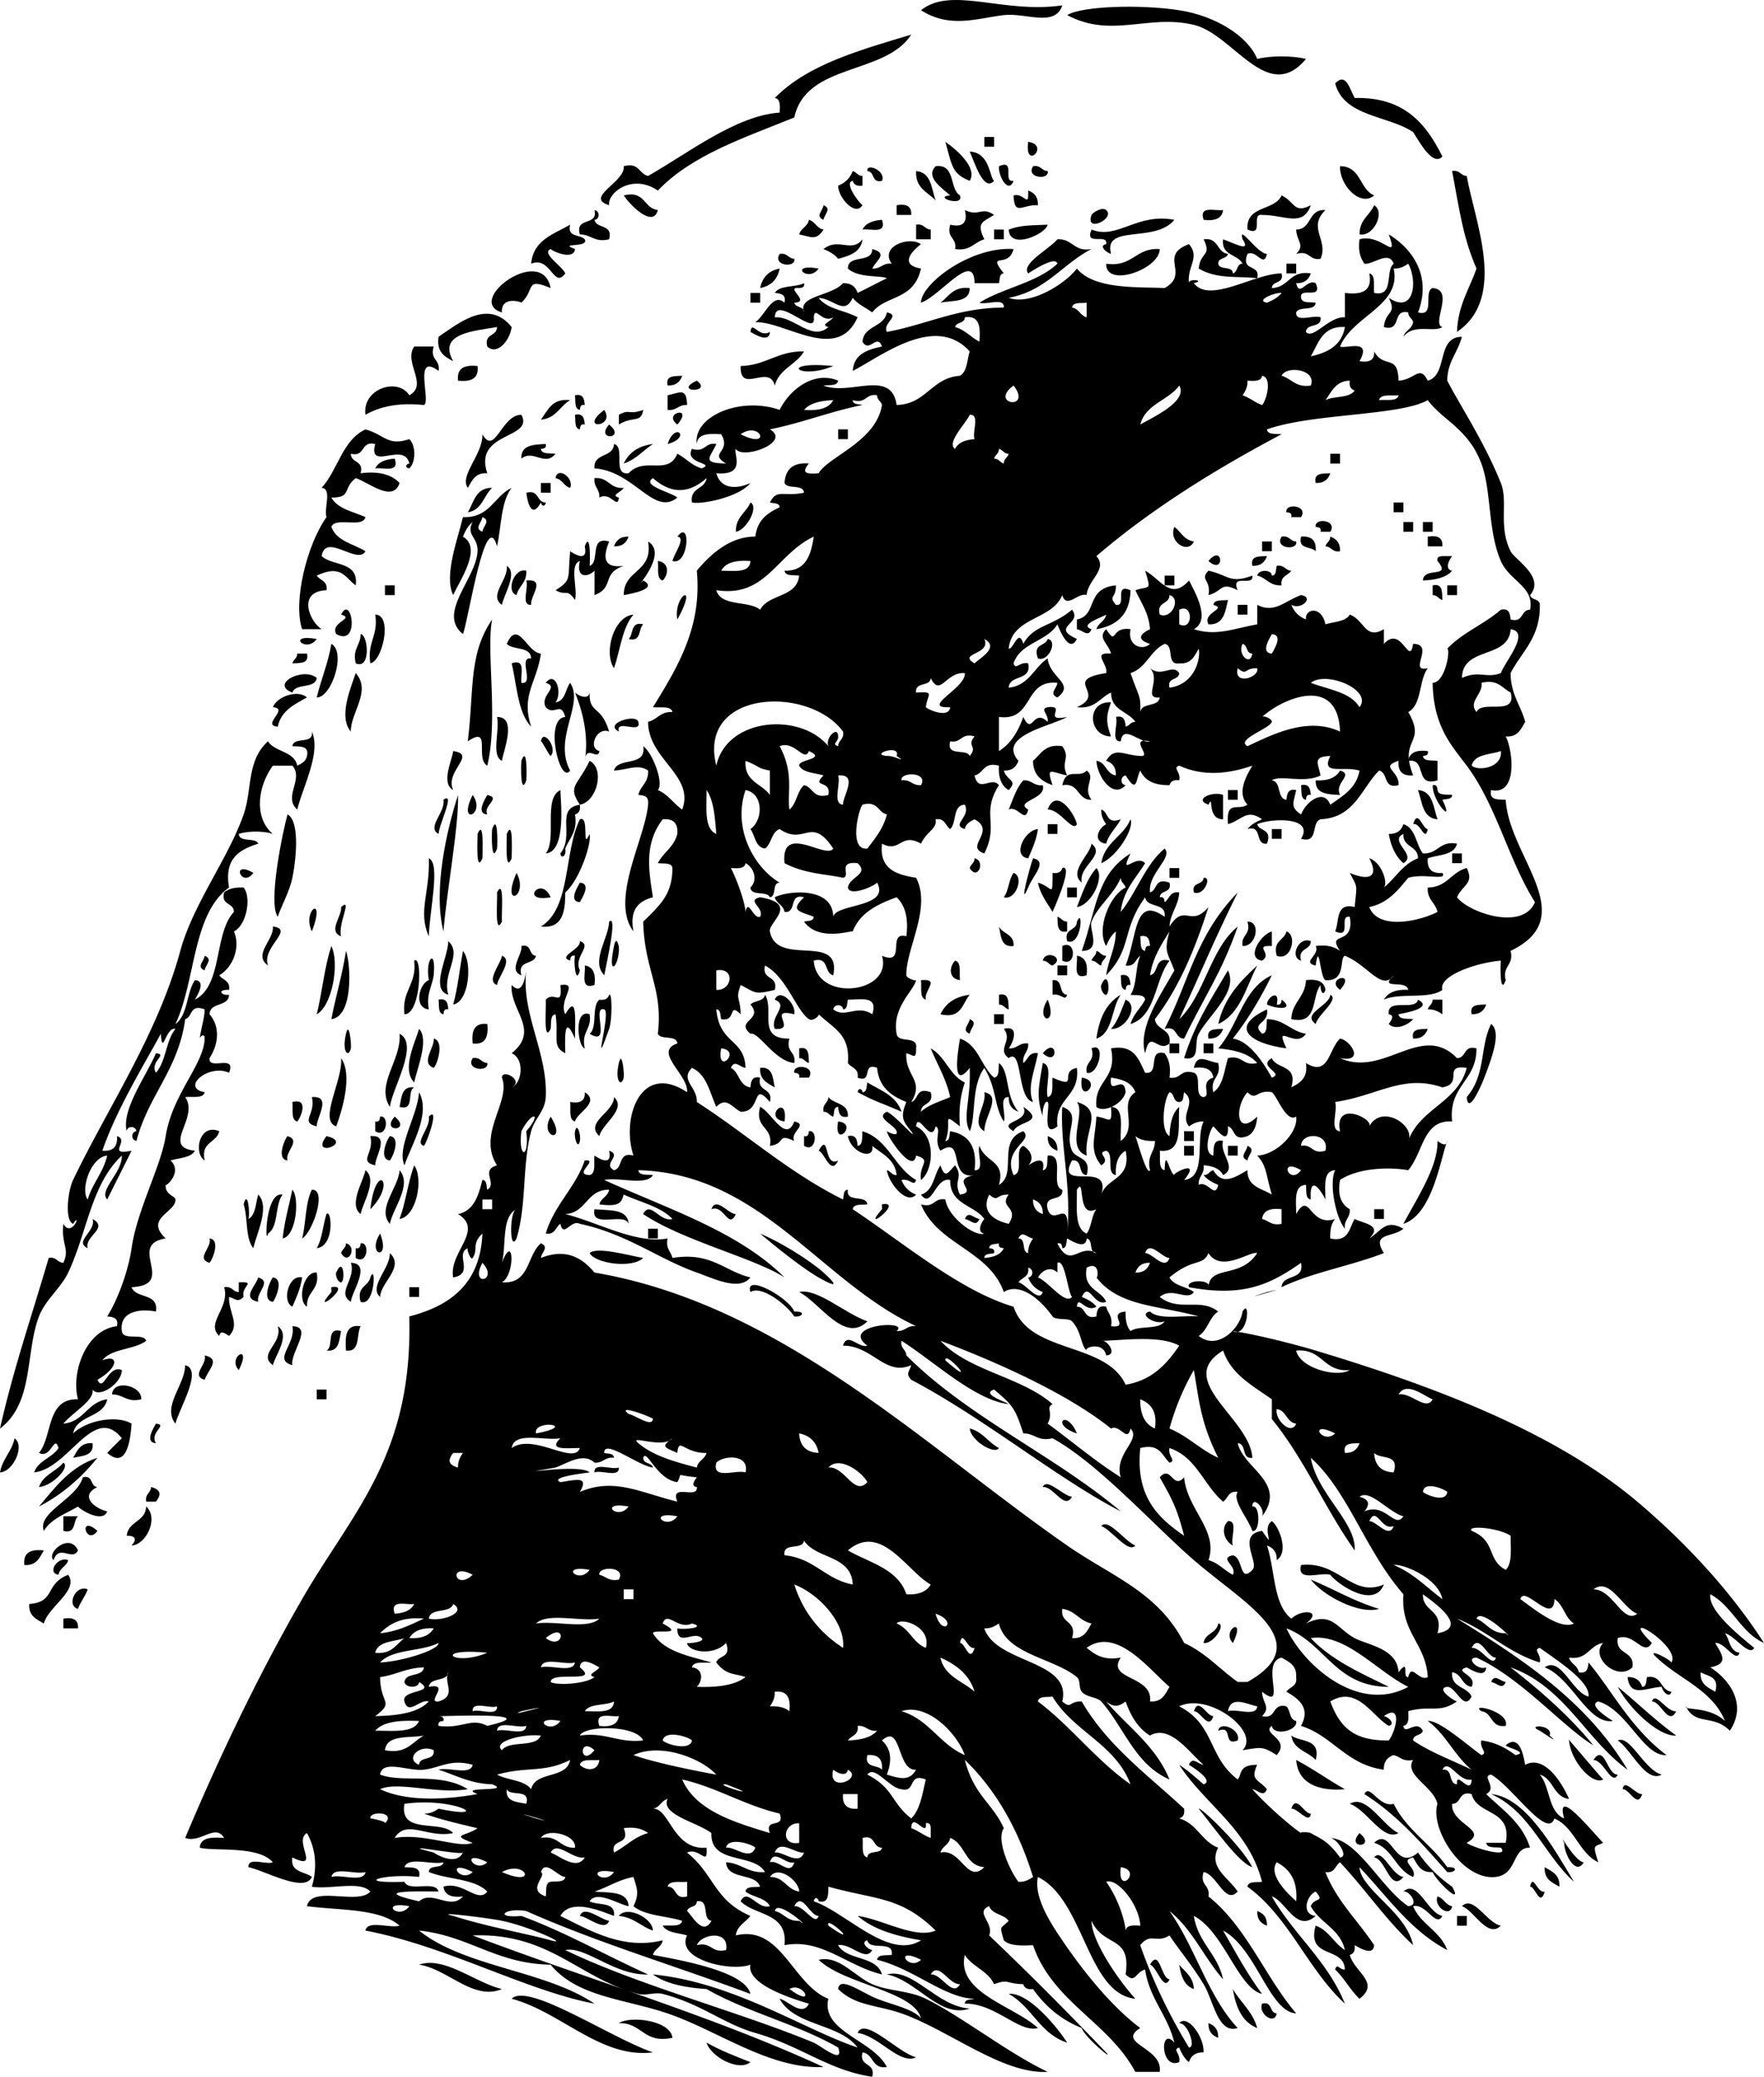 <svg xmlns="http://www.w3.org/2000/svg" viewBox="0 0 334.537 393.774"><g clip-rule="evenodd" fill-rule="evenodd"><path d="M201.46 1.017c-1.358 4.217-6.998 1.354-11.09 1.848-5.197.627-10.193 2.581-15.71-.924 5.8-4.646 15.61.725 26.8-.924zM247.67 11.183c-7.296 8.737-13.745-4.671-21.255-6.469-8.662-2.074-15.571 2.641-24.027-1.848 2.81-1.732 13.881-2.062 21.255-.924 6.938 1.071 13.048 4.949 14.786 9.242 2.43-.655 6.8-.655 9.24-.001zM186.68 25.969h1.848v1.848h-1.848v-1.848zM179.28 26.893c2.255 1.562 6.134 4.976 4.621 7.393-3.38-1.359-3.31-2.748-4.62-7.393zM194.99 26.893c4.24.616-.74 5.594 0 0zM183.9 28.741c3.858.176 3.739 4.88 4.62 5.544-1.99 2.23-3.72-3.617-4.62-5.544zM177.43 31.514c3.862-.474 2.535 4.241 4.62 5.544.872 2.299-5.289.271-1.848 0-1.49-1.393-4.8-3.401-2.77-5.544zM189.45 31.514c3.285-1.437.558 3.139 2.772 2.772-1.03 2.7-3-1.176-2.77-2.772zM195.92 31.514c1.492-.261 1.591.873 2.772.924.37 1.793-4.21 1.35-2.77-.924zM254.14 31.514c3.996.008 3.65 4.359 6.469 5.544-2.62 2.252-6.63-1.958-6.47-5.544zM173.74 32.438c2.865.216 2.884 3.277 3.697 5.545-1.52-1.568-3.87-2.296-3.7-5.545zM275.39 32.438c1.492-.26 1.591.874 2.772.924 1.481 8.586 7.765 23.051-1.849 29.572.17-5.066 2.36-8.113 3.696-12.014-2.51-5.867-3.09-10.279-4.62-18.482zM194.99 36.134c1.137.403 1.897 1.183 1.848 2.772-3.013-.166-4.447 2.172-4.62-1.849 2.02-.588 2.94 2.62 2.77-.923zM118.29 37.058c4.111-1.031 3.716 2.445 6.469 2.772-.89 3.498-5.27-.944-6.47-2.772zM156.18 38.907c1.646.677.133 1.68 0 2.772-1.65-.678-.14-1.68 0-2.772zM170.04 38.907c1.854-.314 2.892.189 2.772 1.848h-2.772v-1.848zM260.61 38.907c2.129 1.303-.069 6.019-2.772 5.544-.05-2.813 1.94-3.593 2.77-5.544zM182.98 39.831c2.758 1.324 3.143-.755 5.545.924-2.188 1.392-3.412 1.403-1.848 4.621-1.933.532-2.638 2.291-5.545 1.848.378-2.227-1.688-2.008-.924-4.621 2.41.553 3.33-.371 2.78-2.772zM207.01 40.755c.133-.356 1.955-1.634 2.772-.924 1.83 1.59-4.1 4.453-2.77.924zM231.96 39.831c-.223 1.626-1.59 2.106-3.696 1.849-.93-2.781 2.06-1.638 3.7-1.849zM251.36 39.831c-3.484 3.384.664 5.716-.925 9.241-2.227.378-2.009-1.688-4.62-.924 1.731-1.76.101-2.322 0-4.621 3.04-.042 2.21-3.95 5.54-3.696zM153.41 41.679c1.214.326 1.454 1.627 2.772 1.848-1.386 2.15-2.26 1.41-4.621.924.32-1.213 1.62-1.453 1.85-2.772zM167.27 41.679c.932 2.779-2.059 1.637-3.696 1.848.61-1.24 1.98-1.721 3.7-1.848zM222.72 41.679c-3.714 4.542-13.557.707-12.014 6.469-1.061-.327-2.343-1.627-.924-1.848.366-2.215-4.21.513-2.772-2.772 4.94 1.976 8.51-3.215 15.7-1.849zM110.9 45.375c.872 1.709-5.289.567-1.848 1.848-.237 2.163-4.06.533-4.621 0-1.878.764 2.22 3.238 2.772 4.621-2.216 3.042-2.726-3.362-6.469-1.848.395-4.534 4.281-5.576 7.393-7.393-.63 2.485 1.91 1.786 2.78 2.772zM173.74 45.375v-2.772c1.493-.26 1.591.874 2.772.924v1.848h-2.77zM198.69 42.603c-.367 1.776-7.211 4.886-7.394.924 2.13-.732 3.06-.775 7.39-.924zM188.52 43.527h1.849v1.848h-1.849v-1.848zM219.94 47.224c-.008 3.833-10.272 7.465-10.165 2.772 5.06.749 5.54-3.086 10.16-2.772zM147.86 48.148c1.493-.26 1.591.874 2.772.924.37 1.793-4.21 1.35-2.77-.924zM245.82 51.844h-1.849v-1.848h1.849v1.848z"/><path d="M104.43 54.617c-4.94-2.043-2.854.235-5.545 2.772.095-.089-3.904-1.41-3.697 1.849-7.167-2.152 7.592-13.085 9.242-4.621zM155.25 50.92c-2.03 2.823-5.91-1.066 0 0zM183.9 54.617c.03 2.803-3.242 2.303-5.545 2.772 1.6-1.17 2.42-3.123 5.54-2.772zM142.32 55.541h1.849v1.848h-1.849v-1.848zM97.034 62.01c-.325 2.562-2.768 5.44-4.621 3.697-.673-2.521 1.836-1.86 1.849-3.697-4.32.753-11.333 1.141-8.317 6.469-1.62-.845-3.21-1.718-2.772-4.621 3.883-2.648 9.494-7.273 13.861-1.848zM78.551 65.707h3.696c-.764 2.612 1.303 2.394.924 4.621-4.894-3.654-1.371 5.862-2.772 6.469-4.814-.502-8.35.276-11.089 1.849-.688-4.884 6.101-7.195 8.317-3.697 3.689-2.019-1.155-6.162.924-9.242zM152.48 66.63c-1.461 2.544-4.723 3.286-5.545 6.469-1.082-4.21-6.666 1.792-6.469-3.697 4.82-.108 6.98-2.875 12.01-2.772zM90.565 69.403c.279 2.435-1.28 3.033-3.696 2.772-.279-2.434 1.279-3.032 3.696-2.772z"/><path d="M158.03 69.403c-6.62 2.761-10.61-1.032 0 0zM129.38 71.251c-.403 1.137-1.182 1.897-2.772 1.848-.44-1.972 1.32-1.76 2.77-1.848zM132.15 72.175c3.18 2.389-4.75 2.233 0 0zM126.61 77.72v-2.772c2.352-.477 3.583-1.575 3.696 1.848-1.67-.117-1.96 1.131-3.7.924zM109.05 74.948c1.572-.34 1.744.721 1.848 1.848-.786-.169-.872.36-.924.924-1.09-.149-.79-1.685-.93-2.772zM108.12 75.872c-1.956 1.125-2.684 3.477-5.545 3.696 1.34-1.744 2.06-4.096 5.54-3.696zM114.59 77.72c2.24 3.344-5.12 3.91 0 0zM128.46 80.493c-2.98-2.18 3.24-3.736 0 0zM109.05 78.645c1.572-.34 1.744.721 1.848 1.848-.786-.17-.872.36-.924.924-1.09-.149-.79-1.685-.93-2.772zM115.52 80.493c3.41 2.801-2.81 3.113 0 0zM158.95 81.417h1.848v1.849h-1.848v-1.849zM103.5 84.189c.17.786-.36.872-.924.924.149 1.083 1.685.779 2.772.924-1.994 2.537-4.244-.92-6.469.924-.133-2.598 2.269-2.665 4.619-2.772zM252.29 86.038h1.849v1.848h-1.849v-1.848zM74.855 86.961c.931 2.78-2.059 1.638-3.697 1.849.608-1.241 1.975-1.722 3.697-1.849zM105.35 90.658c.376-2.302 3.583-.055 2.772 1.848-1.21-.326-1.45-1.627-2.77-1.848zM252.29 89.734c-.403 1.137-1.183 1.898-2.772 1.848-.44-1.972 1.32-1.76 2.77-1.848zM102.58 91.582h1.849v1.849h-1.849v-1.849zM88.717 97.127c1.178-1.902 1.474-4.687 4.621-4.621-1.623 1.459-1.918 4.244-4.621 4.621z"/><path d="M89.641 98.975c-.863.678-1.4 1.681-1.849 2.772 3.714 2.141-.554 8.233-1.848 11.09-1.82-3.699.917-10.766 1.848-14.786 5.132.203 5.878-3.979 9.242-5.545-2.045 2.576-1.943 7.298-2.772 11.09-2.175-7.763-5.461 14.213-6.469 16.634-4.97-3.984 2.535-10.505 2.772-15.71.124-2.72-2.294-3.07-.924-5.545zm1.848 1.845c.133-1.092 1.646-2.095 0-2.772-.133 1.095-1.645 2.102 0 2.772zM142.32 95.279c1.665.839-.799 5.289-2.772 5.545-.05-2.81 1.95-3.59 2.77-5.541zM264.3 95.279h1.849v1.848H264.3v-1.848zM243.97 97.127c-.366-1.793 4.209-1.35 2.772.924h-1.849c.17-.786-.35-.872-.92-.924zM249.52 99.899c-.366-1.793 4.209-1.35 2.772.924h-1.849c.17-.78-.36-.868-.92-.921zM266.15 98.975h1.848v1.849h-1.848v-1.845zM269.85 98.975h1.849v1.849h-1.849v-1.845zM222.72 99.899c1.234.921 1.814 2.498 3.696 2.772-1.08 2.47-4.91.08-3.7-2.771zM128.46 101.75c2.646-3.523 2.174 5.609-.924 4.621.18-1.18 2.68-4.53.92-4.62zM119.21 101.75c-.403 1.137-1.183 1.898-2.772 1.849.4-1.14 1.18-1.9 2.77-1.85zM243.05 101.75c1.492-.26 1.591.874 2.772.924.37 1.79-4.21 1.35-2.77-.92zM246.74 101.75c2.016-.167 2.94.757 2.772 2.772-.86-.99-3.4-.29-2.77-2.77zM252.29 101.75c1.137.403 1.898 1.183 1.849 2.772-1.493.261-1.592-.873-2.772-.924.17-.75.92-.92.92-1.85zM270.77 101.75c1.854-.314 2.892.189 2.772 1.849h-2.772v-1.85zM110.9 103.6c1.064-2.99 1.046 2.481.924 3.696 2.047-.726-.176-5.721 3.696-4.621-1.027 2.553-1.441 5.182 2.772 4.621-4.294 1.427-1.654 4.043-5.545 5.545v-4.621c-1.35 1.322-3.579 1.358-2.772-1.848-2.084.688-.361 5.183-.924 7.393-1.628-2.318-1.527-.649-3.697-1.848 3.162-1.998 2.272-2.186 2.772-7.393.87.56 3.41 2.15 2.78-.92zM118.29 112.84c-.015-4.943 5.619-4.238 4.621-10.166 4.045 2.412-3.173 9.691-.924 7.393 2.97 1.59-2.32 2.51-3.7 2.78zM239.35 102.67h1.848v1.848h-1.848v-1.85zM229.18 106.37c2.81-3.42 3.12 2.81 0 0zM240.28 105.44c-.403 1.137-1.183 1.898-2.772 1.848-.44-1.97 1.31-1.76 2.77-1.85zM124.76 106.37c2.143.258 2.125 2.468.924 3.696-1.25-.29-.76-2.32-.92-3.7zM95.186 114.69c-2.595-1.77 1.27-4.818.924-7.393 2.163 1.33-.588 5.49-.924 7.39zM242.12 107.29c1.492-.26 1.591.874 2.771.924-.6.939-2.124.956-1.848 2.772-2.299.143-2.861-1.452-4.621-1.848.209-1.177 2.759-1.211 2.772 0 .91-.01.73-1.12.93-1.84z"/><path d="M97.958 112.84c-2.066-.67-.447-5.27 1.848-4.621.143 2.3-1.452 2.86-1.848 4.62zM222.72 110.99h-1.849v-1.848h1.849v1.85zM99.806 110.06c3.875-.339.66 3.01.924 4.621-2.003.16-.42-3.27-.924-4.62zM73.006 110.99h1.849v1.849h-1.849v-1.85zM207.93 119.31c.326-1.214 1.627-1.454 1.849-2.772-.823.542-5.271 1.942-2.772 2.772-.678 1.646-1.681.133-2.772 0v-1.848c4-.786 1.557-5.954 7.393-6.469.084 2.521-1.539 1.86 0 3.697 2.215.366-.513-4.209 2.772-2.772-.08 4.54-2.53 6.71-6.47 7.39zM271.7 110.99c1.972-.432 1.76 1.32 1.848 2.772-.748-.175-.921-.927-1.848-.924v-1.85zM274.47 110.99h1.848v1.849h-1.848v-1.85zM230.11 114.69c.149-1.083 1.686-.779 2.772-.924-.521 2.251-.791 4.754-3.696 4.621-1.22-2.32 3.66-2.9.93-3.7zM234.73 114.69h1.849v1.848h-1.849v-1.85zM64.689 116.53c1.948-4.071 3.71 6.24-.924 3.697-1.22-2.31 3.653-2.89.924-3.7zM71.158 116.53c3.407.052 1.343 8.883-.924 9.242-.648-4.03 1.572-5.2.924-9.24zM116.44 126.7c-2.014-2.98-.038-9.864 3.696-10.166-2.15 2.47-2.5 6.75-3.7 10.17zM121.99 118.38c-.986.862-.288 3.409-2.772 2.772.98-.86.28-3.4 2.77-2.77z"/><path d="M68.386 120.23c1.411.015 2.026 6.848-.924 5.545-.668-2.83.945-3.37.924-5.55zM60.069 121.16c-2.03 2.82-5.919-1.07 0 0zM196.84 124.85c-1.059-2.907 1.451-2.246 1.849-3.696 1.96.3.2 4.39-1.85 3.7zM62.841 122.08c2.849 1.538.065 10.196-2.772 10.166.831-3.49 2.16-6.47 2.772-10.17zM56.372 123.93h1.848c.432 1.972-1.32 1.76-2.772 1.849.176-.75.927-.93.924-1.85zM55.448 131.32c-4.333-1.625 2.1-4.936 4.621-2.772-.301 2.16-4.032.89-4.621 2.77zM67.461 127.62c3.062 3.423-1.028 7.557-.924 11.089-2.451-2.81.079-8.5.924-11.09zM108.12 146.11c-1.933 2.79-4.999-9.911-.924-10.165-.835-3.112-2.067-.109-3.697-1.849-1.202-2.295 2.711-3.835 0-4.621 1.885-2.428 3.217 1.947 1.848 3.697 1.898-.258 1.844-2.469 2.772-3.697 2.76 4.03-3.29 10.42 0 16.64zM58.22 132.24c-2.371 1.325-4.906 2.487-5.545 5.545-3.243-.254 2.319-3.443-.924-3.697.797-2.08 4.811-3.38 6.469-1.84zM210.7 133.17c-.964 2.618-.964 3.851 0 6.469-4.35-.02-4.77-6.75 0-6.47zM94.262 135.94c3.919-.039 1.144 6.612.924 8.317-2.098-.98-.352-5.81-.924-8.32zM121.06 136.86c.661 2.51-4.358-.661-3.697 1.848-2.99-1.5 3.26-3.45 3.7-1.85z"/><path d="M102.58 140.56c.426-2.555 3.256 1.364 1.849 2.772-.15.15-1.79-3.11-1.85-2.77zM202.38 147.03c-3.06-.596-4.023-1.866-2.772 1.848-2.035-.737-3.689-1.855-3.696-4.621 1.495-1.277 2.274-3.27 5.545-2.772 1.68 2.4-.4 2.78.92 5.54zM85.944 142.41c4.625.667-1.683 3.785 0 7.393-2.382-1.27-.204-5.66 0-7.39zM267.08 144.26c.223-1.625 1.59-2.106 3.696-1.848.17.786-.36.872-.924.924.149 1.083 1.685.78 2.772.924v3.697c-4.47 1.38-1.93-4.24-5.55-3.69zM98.882 144.26c1.064-2.99 1.046 2.482.924 3.697-1.064 2.98-1.046-2.49-.924-3.7z"/><path d="M206.08 146.11c1.883 1.296-.908 3.184.925 5.545-2.821.049-2.217-3.328-5.545-2.772.76-3.6 3.24-1.16 4.62-2.78zM254.14 146.11c2.711.786-1.202 2.326 0 4.621-2.357-.107-4.755-.174-4.621-2.772 2.29.13 3.83-.48 4.62-1.85zM194.07 147.96c1.658-.118 1.949 1.131 3.696.924.768 2.703-5.508 2.999-2.771 4.621-.608 2.768-1.976-.884-3.697 0 .82-1.94 1.43-4.11 2.77-5.54zM246.74 148.88c1.572-.34 1.744.721 1.849 1.849-.786-.17-.872.36-.925.924-1.08-.15-.77-1.68-.92-2.77zM232.88 149.8h1.849v1.848h-1.849v-1.85zM268.92 149.8c2.864.215 2.883 3.277 3.696 5.545-2.87-.21-2.88-3.27-3.7-5.54zM86.869 150.73c.143 6.007-2.071 17.635-2.772 25.875-1.98-7.84.584-19.12 2.772-25.87zM89.641 150.73c2.642 3.75-3.019 6.01 0 0zM92.413 150.73c2.768.608-.883 1.975 0 3.696-2.298-.15-.27-3.14 0-3.7zM229.18 152.58c-2.969-1.043.89-2.638 2.772-1.848v4.621c-3.2-.01-1.69-5.04-2.77-2.77zM93.337 157.2c1.064-2.99 1.046 2.481.924 3.696-1.064 2.98-1.046-2.49-.924-3.7zM198.69 156.27h1.848v1.848h-1.848v-1.85zM90.565 158.12c1.273-2.941.915 3.266.924 4.621-1.273 2.94-.914-3.26-.924-4.62zM96.11 158.12c1.273-2.941.915 3.266.924 4.621-1.273 2.94-.915-3.26-.924-4.62zM196.84 157.2c-.304 2.16-1.11 3.818-1.848 5.545-3.13-.39-.69-5.37 1.85-5.54zM241.2 157.2h1.849v1.848H241.2v-1.85zM81.324 177.53c-2.11-4.742.229-8.164 0-14.786 2.265.93.148 9.72 0 14.79zM275.39 161.82h1.848v1.848h-1.848v-1.85zM184.83 162.74c2.177.495.564 4.372-.924 1.848.17-.75.92-.92.92-1.85zM48.055 165.51c-2.238 3.03-4.416-2.57 0 0zM207.93 164.59c1.638 1.699-.929 7.034-3.696 7.393 1.04-2.66 1.95-5.45 3.7-7.39zM221.79 164.59h1.848v1.848h-1.848v-1.85zM97.958 165.51c2.452 4.52-3.059 6.97 0 0zM192.22 165.51c2.065.669.447 5.27-1.849 4.621.94-1.21.91-3.4 1.85-4.62zM109.97 167.36c2.299.139.271 3.129 0 3.696-2.3-.14-.27-3.13 0-3.7zM94.262 169.21c1.429-2.825.813 4.008.924 5.545-1.429 2.82-.814-4.01-.924-5.55zM202.38 168.29h1.849v1.848h-1.849v-1.85zM202.38 176.6c-1.972.432-1.76-1.32-1.849-2.772.749.176.922.927 1.849.924v1.85zM236.58 174.75c2.607-.061 1.708 4.746-.925 4.621-.38-2.22 1.68-2 .92-4.62zM51.751 175.68c4.273.494-2.236 3.938-.924 7.394-2.936-2.11 1.194-4.89.924-7.39zM243.97 176.6c2.122.726.899 5.721-1.848 4.621-.79-2.94 1.46-2.86 1.85-4.62zM85.02 178.45c2.765 2.528-1.233 6.107 0 10.166-3.505-1.03-.054-7.01 0-10.17zM116.44 179.38c.517-2.435.96.566.924 0 .24 3.7-2.29 6.44-.92 0z"/><path d="M248.59 178.45c-.013 1.836-2.521 1.175-1.849 3.697-2.24-.58-.49-4.67 1.85-3.7zM62.841 179.38c1.57 3.144.217 11.281-2.772 12.938 1.039-4.2 1.461-9.02 2.772-12.94zM98.882 179.38c2.049-.509 1.315 1.765 2.772 1.848-.376 1.781-3.583.73-2.772 3.697-2.598-.94.259-3.93.004-5.55zM201.46 179.38c2.695-1.359 2.695 4.131 0 2.772v-2.77zM65.613 180.3c.939 2.513 1.409 12.473-2.772 12.938.841-4.4 2.09-8.39 2.772-12.94zM87.792 180.3c1.855 2.217 1.127 9.712-1.848 10.165.865-3.14 1.236-6.77 1.848-10.16zM207.93 180.3c.748.175.921.927 1.849.924-.176.749-.928.921-.925 1.849-.748-.176-.921-.927-1.848-.924.17-.75.92-.92.92-1.85zM38.813 181.22c1.646.678.133 1.681 0 2.772-1.645-.67-.133-1.67 0-2.77zM76.703 192.31c-.554-4.558 2.402-5.607 1.848-10.166 1.595-1.27 1.313 10.19-1.848 10.17z"/><path d="M81.324 191.39c-2.938-.27-1.849-4.887 0-5.545-.726-4.126 1.418-6.271.924-.924-.295 2.17-1.46 3.47-.924 6.47zM95.186 181.22c2.177.781-.768 4.054-.924 5.545-2.178-.77.768-4.05.924-5.54zM197.76 182.15c.495-2.177 4.373-.564 1.849.924-.75-.17-.92-.93-1.85-.92zM204.23 181.22c1.625.223 2.106 1.59 1.848 3.697-2.78.93-1.64-2.06-1.85-3.7zM181.13 182.15c1.254.286.767 2.314.924 3.696-2.14-.26-2.12-2.47-.92-3.7zM110.9 183.07c1.625.222 2.106 1.59 1.848 3.696-2.79.93-1.64-2.06-1.85-3.7zM200.54 183.07h1.849v1.848h-1.849v-1.85zM212.55 184.92c1.572-.34 1.744.721 1.849 1.848-.786-.17-.872.36-.924.924-1.09-.15-.78-1.68-.93-2.77zM254.14 187.69c-2.98-2.18 3.25-3.73 0 0zM174.66 185.84c3.772-.281.493 1.929.924 3.697-1.25-.29-.76-2.31-.92-3.7zM208.85 186.77c1.398-3.262 1.753 1.702.925 1.848-.55.09-1.16-1.3-.93-1.85zM106.28 186.77c3.716-.538-.459 2.735.924 5.545 2.366-4.171 1.814 1.404 1.848 4.621-1.801-4.125-1.992-1.713-1.848 2.772-2.623-1.304-1.194-2.986-1.849-7.393-1.083.149-.779 1.685-.924 2.772-1.429 2.825-.814-4.009-.924-5.545 1.61-1.75 3.2 1.61 2.77-2.77zM142.32 196.01c-3.031-2.488 2.569-2.594 0-5.545.746-.794 2.531-.549 2.772-1.848 1.82 2.937-1.622 8.404 4.621 8.317-.764 2.612 1.303 2.394.924 4.621-3.72-.31-6.84-6.05-8.31-5.54zM183.9 188.62c-1.426 1.655-1.531 4.629-5.545 3.697.98-2.1 2.8-3.36 5.54-3.7zM189.45 188.62c1.972-.432 1.76 1.32 1.848 2.772-.748-.175-.921-.927-1.848-.924v-1.85zM83.172 189.54c1.572-.34 1.744.721 1.848 1.848-.786-.17-.872.36-.924.924-1.083-.15-.78-1.68-.924-2.77zM268.92 189.54c2.979 1.583-2.315 2.507-3.697 2.772.149 1.083 1.686.779 2.772.924-1.13 1.316-3.526 2.1-4.62.924.568-.823 1.116-1.653 0-1.848-.43-3.19 5.02-.52 5.55-2.76zM271.7 189.54h1.848v2.772c-.743-.489-1.5-.964-2.772-.924.17-.75.92-.92.92-1.85zM281.86 190.46c-.403 1.137-1.183 1.898-2.772 1.849-.43-1.97 1.32-1.76 2.77-1.85zM239.35 196.01c1.083-.149.779-1.685.924-2.772 3.336.052 4.474 2.304 7.393 2.772-2.008 3.039-6.16-2.461-3.696 2.772-6.705-.885-11.104-3.918-3.696-7.393.47 2.9-3.17 2.44-.91 4.62zM110.9 198.78c-1.336-.222-2.148-7.605.924-6.469.45 2.92-1.66 3.27-.92 6.47zM188.52 192.31h1.849v1.848h-1.849v-1.85zM183.9 193.24c1.646.678.133 1.681 0 2.772-1.64-.68-.13-1.68 0-2.77zM92.413 194.16c.261 2.417-.337 3.975-2.772 3.697-.261-2.42.338-3.98 2.772-3.7zM65.613 196.01c.602-2.605 1.073 2.129.924 2.772-.428 1.86-1.735.75-.924-2.77zM79.476 195.08c1.967 2.029-.403 7.561-.924 10.165-2.457-2.51.237-7.72.924-10.16zM231.96 195.08c-.403 1.137-1.183 1.898-2.772 1.848-.44-1.97 1.31-1.76 2.77-1.85zM270.77 195.08c-.403 1.137-1.183 1.898-2.772 1.848-.43-1.97 1.32-1.76 2.77-1.85zM75.779 196.01c3.778 1.97-1.316 10.136-1.848 13.862-2.734-4.31 2.243-8.82 1.848-13.86zM82.248 196.93c2.057.389.724 4.904 0 5.544-2.602-.93.255-3.92 0-5.54zM221.79 197.86h1.848v1.848h-1.848v-1.85zM228.26 197.86h1.848v1.848h-1.848v-1.85zM151.56 198.78c1.972-.432 1.76 1.32 1.848 2.772-.749-.176-.921-.927-1.848-.924v-1.85zM197.76 199.71c2.81-3.42 3.12 2.8 0 0zM207.01 198.78c2.845-1.364 1.323 5.311-.925 4.621-.38-2.22 1.69-2.01.93-4.62zM64.689 200.63c2.254 3.221.162 9.987-.924 12.938-3.429-1.08 1.33-8.84.924-12.94zM89.641 200.63c1.492-.261 1.591.873 2.772.924.367 1.8-4.209 1.35-2.772-.92zM117.36 201.55c.602-2.605 1.073 2.129.924 2.772-.42 1.86-1.73.75-.92-2.77zM144.16 202.48c2.438-.281 2.383 1.93 2.772 3.697-1.35-.81-2.92-1.39-2.77-3.7zM150.63 203.4c-.366-1.794 4.209-1.351 2.772.924h-1.848c.18-.78-.35-.86-.92-.92zM205.16 204.33c4.23.61-.74 5.59 0 0zM78.551 206.18c-1.474.682.211 4.523-2.772 3.696.389-1.78.335-3.99 2.772-3.7zM79.476 207.1c2.293 4.172-1.554 10.129-2.772 13.862-1.539-3.42 2.434-9.25 2.772-13.86zM110.9 207.1c3.039 1.925-1.56 3.897-1.848 5.545-1.254-.286-.767-2.313-.924-3.696 1.85.32 2.89-.18 2.77-1.84zM186.68 207.1c3.428.684-.069 4.613 0 7.393-2.74-1.62.53-4.92 0-7.39zM59.145 208.02c3.917-.336.81 4.005.924 5.545-3.298-.78-.111-2.27-.924-5.54zM55.448 208.95c3.227-.827 1.579 3.014.924 3.696-1.254-.29-.767-2.32-.924-3.7zM206.08 219.11c-4.14-1.443-.117-8.064-1.848-10.165 5.26 1.58 1.28 5.4 1.85 10.17zM150.63 212.64c2.768.607-.884 1.976 0 3.696-3.447-1.571-1.463.546-4.621.924.687-3.767-2.979-3.182-1.848-7.393 2.1.94 4.86 7 6.47 2.77z"/><path d="M148.79 212.64c-4.24-.61.74-5.59 0 0zM72.083 211.72c1.793-.366 1.35 4.21-.924 2.772v-1.848c.785.17.871-.36.924-.92z"/><path d="M74.855 211.72c3.416 2.8-2.807 3.11 0 0zM104.43 211.72c3.32 5.27-2.34 4.06 0 0zM158.95 212.64c4.01.39-.97 5.37 0 0zM109.05 214.49c.352-1.759 1.176.591.924 1.849-.35 1.76-1.17-.59-.92-1.85zM41.586 214.49c-.515 2.258-3.576 1.97-2.772 5.545-2.182-1.36-1.046-7.14 2.772-5.55zM153.41 214.49c1.793-.366 1.35 4.21-.924 2.772v-1.848c.78.18.86-.35.92-.92zM224.56 214.49h1.848v1.849h-1.848v-1.85zM54.524 215.42c2.708.782-.553 2.975 0 4.62-2.163-.24-.533-4.06 0-4.62zM61.917 215.42c5.41 1.23-3.346 4.36 0 0zM70.234 215.42c3.918-.337.81 4.004.924 5.545-3.298-.78-.111-2.28-.924-5.54zM73.931 215.42c2.163.237.532 4.06 0 4.62-2.163-.24-.533-4.06 0-4.62zM198.69 215.42c1.137.403 1.897 1.183 1.848 2.772-1.14-.4-1.9-1.18-1.85-2.77zM224.56 217.26h1.848v1.849h-1.848v-1.85zM232.88 219.11v-1.849h1.849v1.849h-1.85zM236.58 217.26c1.646.678.133 1.681 0 2.772-1.65-.67-.14-1.67 0-2.77zM78.551 220.96c1.807 2.471.474 9.68-2.772 10.165 1.165-3.14 1.604-7.02 2.772-10.16zM69.31 221.88c2.335 1.802-.511 6.205-.924 8.317-2.336-1.8.51-6.2.924-8.32zM73.931 232.05c-2.513-2.874 1.667-6.918 1.848-10.165 2.453 2.82-1.312 7.28-1.848 10.17zM55.448 225.58c1.375 1.436.799 8.763-1.848 9.241.363-3.33 1.196-6.19 1.848-9.24zM59.145 225.58c3.018-.102.043 8.251-1.848 9.241.755-2.94.589-6.8 1.848-9.24zM167.27 229.28c.057-.064-.063-.912 0-.924 4.44-.79-4.39 5.93 0 .92zM112.74 229.28c2.814.268 6.308-.146 6.469 2.772-.77-2.31-7.22 1.06-6.47-2.77zM260.61 229.28h1.848v1.849h-1.848v-1.85zM185.75 231.13c-.677 1.646-1.68.133-2.772 0 .68-1.65 1.68-.14 2.77 0zM124.76 234.82h-1.848v-1.848h1.848v1.85zM39.738 234.82c2.163.237.532 4.061 0 4.621-2.709-.78.552-2.97 0-4.62zM65.613 235.75c2.177.494.564 4.372-.924 1.848.176-.75.927-.93.924-1.85zM68.386 235.75c1.793-.367 1.35 4.209-.924 2.772v-1.849c.786.17.871-.36.924-.92zM111.82 237.6c1.358-1.297 7.497.467 10.166.925-2.1 2.03-9.05 1.08-10.17-.92zM73.931 237.6c2.877 2.641-1.764 5.576-1.848 8.317-2.234-2 1.945-5.4 1.848-8.32zM66.538 239.44c4.048.09.113 5.581 0 7.393-2.823-1.7 1.066-4.38 0-7.39zM63.765 241.29c1.398-3.262 1.753 1.702.924 1.849-.546.1-1.16-1.3-.924-1.85zM60.069 241.29c.607 3.381-2 3.546-1.849 6.47-1.924-1.1-.671-6.76 1.849-6.47zM48.979 242.22c2.708.782-.552 2.976 0 4.62-3.187-.68-.616-2.78 0-4.62zM51.751 242.22c2.163.237.532 4.06 0 4.62-2.163-.24-.532-4.06 0-4.62z"/><path d="M55.448 247.76c-2.062-.947-.729-6.188 1.849-5.545-.305 2.16-1.111 3.81-1.849 5.54zM45.282 243.14c3.543-.168.335.757.924 2.772-1.214 1.109-1.454.36-2.772 0-.15 2.854 2.184 5.225 0 7.394-.822-.568-1.653-1.117-1.848 0-2.674-2.438 2.067-5.273.924-9.242 1.492-.26 1.591.874 2.772.925v-1.84zM62.841 244.99c.057-.065-.063-.913 0-.925 4.438-.78-4.388 5.94 0 .93zM77.627 244.06h1.849v1.849h-1.849v-1.85zM52.675 251.46c2.504 1.678-.512 5.576-.924 7.393-2.959-2.13 1.968-4.12.924-7.39zM55.448 251.46c4.035.076-.462 5.006 0 7.393-3.79-1.04.719-3.96 0-7.39zM68.386 251.46c-.854 1.61.032 4.96-2.772 4.621-.182-2.65-.115-5.04 2.772-4.62zM64.689 252.38c-.389 1.768-.335 3.979-2.772 3.697 1.474-.68-.211-4.52 2.772-3.7zM38.813 257c3.188.674.616 2.78 0 4.62-2.708-.78.553-2.97 0-4.62zM35.117 258.85c3.46.845-1.192 8.328-1.849 11.09-2.604-3.27 1.851-7.36 1.849-11.09zM26.8 265.32c-2.824.667-3.368-.945-5.545-.925.141-2.89 5.653-1.78 5.545.92zM60.069 263.47h1.848v1.849h-1.848v-1.85zM2.772 272.71c2.026 1.493-.328 6.388-2.772 6.469.472-2.61 2.236-3.92 2.772-6.47zM17.559 273.64c.281 2.438-1.93 2.383-3.697 2.771.804-1.35 1.384-2.93 3.697-2.77zM7.393 285.65c3.1-3.677 5.961-7.593 11.089-9.242-3.036 3.74-6.62 6.93-11.089 9.24zM112.74 279.18c-.156-2.004 3.278-.418 4.621-.924.16 2-3.27.42-4.62.92zM28.648 281.95c1.92.518 1.958 1.441.924 2.772h-1.848c-.261-1.49.873-1.58.924-2.77zM27.724 285.65c2.456 2.219-.046 7.294-2.772 7.393 1.032-1.137.804-1.897-.924-1.849.279-2.8 3.564-2.59 3.696-5.54zM12.014 287.5h2.772c-.986.862-.288 3.409-2.772 2.772v-2.77zM232.88 288.42c2.005-.155.419 3.278.925 4.621-1.6-.84-2.38-3.24-.92-4.62zM18.482 290.27c-2.179 2.97-3.735-3.25 0 0zM8.317 293.97c-.803 1.354-1.383 2.93-3.696 2.772-.279-2.44 1.279-3.03 3.696-2.77zM12.938 295.82c-.327 1.214-1.627 1.453-1.849 2.772-2.301-.38-.054-3.59 1.849-2.77zM246.74 296.74c7.183-.827 9.64 6.292 15.71 3.697-1.859 4.731-8.817-.05-10.165-1.849-1.9-.56-6.41 1.49-5.54-1.85zM12.938 298.59c2.053 3.02-3.8 6.025-4.621 9.241-1.353-.804-2.929-1.384-2.772-3.696 5.1-.4 2.825-3.75 7.393-5.54zM16.634 301.36c-.481 1.367-1.367 2.329-1.848 3.696-2.248-.58-.489-4.67 1.848-3.7zM12.014 306.91c1.854-.314 2.892.188 2.772 1.848h-2.772v-1.85zM285.56 318.92c-.677 1.646-1.68.133-2.772 0 .67-1.65 1.67-.13 2.77 0zM230.11 325.39c-.907 2.833-2.465-1.062-3.696-.924.91-2.84 2.47 1.06 3.7.92zM244.9 329.08c1.783 1.298 5.657.505 4.621 4.621-1.46-1.62-4.25-1.91-4.62-4.62zM245.82 333.71c3.241 1.688 6.072 3.785 9.241 5.545-2.33.22-8.81.32-9.24-5.55zM255.98 342.02c3.188-1.917 6.255 4.191 9.241 5.545-2.93 1.67-5.99-4.44-9.24-5.54zM257.83 347.57c3.42 2.8-2.8 3.11 0 0zM292.95 354.04c1.353.804 2.929 1.383 2.772 3.696-1.35-.81-2.93-1.39-2.77-3.7zM272.62 359.58c1.214.326 1.453 1.627 2.772 1.848-.37 2.3-3.58.05-2.77-1.85zM277.24 361.43c2.239-2.177 4.744 3.22 7.394 3.697-2.56 2.5-5.06-2.9-7.39-3.7zM115.52 364.2c-.781 2.178-4.054-.769-5.545-.924.77-2.18 4.04.77 5.54.92zM117.36 363.28c1.494-2.026 6.388.328 6.469 2.772-2.31-.77-3.63-2.53-6.47-2.77zM238.43 362.35c1.137.403 1.898 1.183 1.849 2.772-1.14-.4-1.9-1.18-1.85-2.77zM276.32 363.28h1.849v1.849h-1.849v-1.85zM239.35 379.91c2.049-.509 1.315 1.764 2.772 1.848-.37 2.3-3.58.06-2.77-1.85zM117.36 383.61c2.099-1.435 9.782-.576 10.166 2.772-5.52 1.2-5.71-2.91-10.17-2.77zM229.18 383.61c1.137.403 1.898 1.183 1.849 2.772-1.13-.4-1.89-1.18-1.85-2.77zM134 387.3c2.55 1.455 5.431 2.578 8.317 3.696-2.22 1.86-7.56-1.03-8.32-3.7zM118.29 31.514c2.949-.792 2.858 1.454 4.621 1.848 7.57-4.305 16.66-11.448 24.952-12.014.08-1.312.153-2.617-.924-2.772 6.25-6.38 16.18-9.08 25.876-12.014-4.918 7.711-19.941 5.319-22.179 15.71-9.417 3.83-19.409 7.083-25.876 13.862-4.795-3.31-9.599.418-9.241 2.772-4.82-1.457 3.14-4.401 2.77-7.392zM253.21 15.803c2.1-2.185 2.765 1.153 3.697 2.772 9.455-.214 13.559 4.924 16.634 11.089-1.799 2.036-4.436-2.904-5.545-4.621-4.81-3.199-13.13-2.889-14.79-9.24zM164.5 32.438c-.273-1.652 3.585-.058 2.772 1.848-2.05.508-1.32-1.765-2.77-1.848zM161.72 34.286c-1.673.277.935 3.888 1.849 4.621-1.385 2.211-4.625-1.464-4.621-3.697 1.331-.517 2.255-1.441 2.772-2.772.749.176.921.927 1.849.924v1.848c-1.07.15-1.64-.204-1.85-.924zM236.58 43.527c-.355-4.668 5.157-3.468 6.469-6.469 2.505 1.146 2.3 3.567 5.545 1.849-1.511 4.272-4.947 1.831-9.241 1.848-2.22-.367.5 4.209-2.78 2.772zM112.74 39.831c1.163.229.932 1.838 0 1.849.376 1.78 3.583.729 2.772 3.696-2.824.667-3.368-.945-5.545-.924-.97-3.447 3.48-1.464 2.78-4.621zM174.66 46.3c-2.098 1.587-3.903 3.977 0 4.621-1.348 6.146-6.752 4.99-9.242 8.317-1.231-.926-2.789-1.524-3.697-2.772-1.621 3.426-3.459.24-6.469 0 1.539 2.157 5.02 2.374 7.393 3.696-3.86 8.727-13.689.741-19.407.924 1.864-1.232 3.275-5.695 5.545-3.697.34-1.572-.721-1.744-1.849-1.848.934-1.531 3.925-1.004 5.545-1.848.17.786-.36.872-.924.924-2.888-.283 2.349 2.67-.924 2.772.229 1.004 1.837.627 1.848 1.849-1.275-3.211 5.253-3.069 7.393-5.545 1.581-.041 2.394.687 2.772 1.848 1.888-.885 3.657-1.888 5.545-2.772-.889-.596-5.381.021-7.393-1.848-.029-2.802 4.65-.895 4.621-3.697 3.093.835.807 2.067 0 3.697 1.658.117 1.949-1.131 3.697-.924-2.37-3.257 3.36-5.298 5.53-3.697zm-20.33 13.862c.57 4.059-7.25-4.52-7.394 0 3.684-.255 6.997 4.656 10.166 1.848-1.645-.448.401-.985.924-1.848-2.11 1.269-3.48-2.383-3.7 0zM235.65 45.375c-.871-3.087 2.754 2.715 4.621 2.772-.608 2.768-1.976-.884-3.696 0-1.338 3.494 2.539 1.773 1.848 4.621-3.353-.503-7.488.302-11.089-1.848.309-3.272 2.542-2.272.924-5.545 2.901-.437 2.441 2.487 4.62 2.772-.229 1.003-1.837.627-1.848 1.848.209 1.331 2.758.322 2.772 1.848 1.003-.229.627-1.837 1.848-1.848-.929-1.844-4.086-1.458-3.696-4.621 2.12.731 5.4 2.599 3.71.001z"/><path d="M226.41 53.693c2.993 3.954 11.486-1.869 16.635-1.849.509 2.049-1.765 1.316-1.849 2.772 3.284-.104 3.359-3.418 7.394-2.772-.403 1.137-1.183 1.898-2.772 1.849.607 2.768 1.976-.884 3.696 0 1.437 3.285-3.139.558-2.772 2.772.149 1.083 1.685.779 2.772.924-.139 1.709-3.129.567-3.696 1.849-.156 2.004 3.277.418 4.62.924.283 2.131-2.67 1.027-2.772 2.772 1.329 1.566 4.365-2.976 7.394-2.772v-4.621c3.158.386 5.266-.279 4.62-3.697 1.255.286.768 2.314.925 3.697 3.872.792 2.023-4.137 3.696-5.545-.934-2.602-3.925.255-5.545 0-.775-1.073-1.219-2.478-.924-4.621 4.127-1.223 7.525 4.589 5.545-.924 4.372 2.614 8.228 7.845 5.545 14.787 3.349.884.939-3.989 2.772-4.621 4.259.344-.305 6.76 1.848 7.393-1.672 1.114-5.39-.752-7.393 1.849.326-1.214 1.627-1.454 1.848-2.772-.176-.749-.927-.921-.924-1.848-3.158-.694-1.174 3.754-4.621 2.772.31-3.272 2.543-2.272.925-5.544 4.768 3.205 5.533-3.069 3.696-6.469-.743.489-1.5.964-2.772.924 1.538 7.008-7.746 8.901-10.165 14.786 1.116.49 6.13-1.605 3.696 2.772 1.854.314 2.892-.189 2.772-1.849 1.888 3.405 4.516.357 4.62 5.545 3.126-.148 4.01-3.104 5.545 0 3.883-1.046 1.566-8.291 6.469-8.317-.737 2.958-2.729 4.663-2.771 8.317 2.508 4.851 6.99 11.52 10.165 19.407 1.428 3.547-.527 8.212 1.849 12.938.818 1.63 6.602 4.883 3.696 8.317.229 1.003 1.837.627 1.849 1.848.094 6.255-3.451 8.871-5.545 12.938.014 3.991 1.917 6.092 2.771 9.241-.803 1.353-1.383 2.929-3.696 2.772 1.325 2.471 2.409 11.269-2.772 10.166-.432 1.972 1.32 1.76 2.772 1.848.624 10.863 14.464 22.139.925 28.648.67 2.826-1.595 2.718-.925 5.544-1.063 2.99-1.046-2.481-.924-3.696-4.584.368-11.892 2.864-11.09 5.545-2.47 1.842-8.147.477-11.09 1.848.786-1.371 2.326-1.987 4.621-1.848-.365-2.081-5.766.138-2.772-2.772-2.201 3.15-4.85-1.917-9.241-3.697-1.128.347.348 4.913-3.696 4.621-1.024-.401-1.18-7.695-1.849-2.772-2.768-.608.884-1.976 0-3.697 2.144-.295 3.548.148 4.621.924-2.712-3.918 2.827-.717 1.848-6.469-2.215-.366.513 4.209-2.772 2.772.828-1.945.029-5.516 3.697-4.621.427-4.497.616-3.479-.925-6.469 3.233 1.396 5.74 1.109 3.696-2.772 2.228.66 3.629 4.579 2.772 5.545 2.206-1.799 3.573-4.436 6.47-5.545.003-2.468-2.921-2.008-2.772-4.621-2.884 1.392 2.717 3.987 0 5.545-1.477-1.296-2.361-3.184-2.772-5.545 1.58.041 2.394-.687 2.772-1.848 2.338.743 2.356 3.804 3.696 5.545 2.924.151 3.089-2.456 6.469-1.848-.533 2.239-3.489 2.055-5.545 2.772-.167 2.016.757 2.94 2.772 2.772 1.042 1.551-3.414.025-6.469.924-1.963 2.35-3.82 4.805-7.394 5.545 1.717 4.484 9.627 2.659 12.938.924-.396-1.76-1.991-2.322-1.849-4.621 3.658-.039 4.452-2.941 7.394-3.697 1.425 2.951-.686 3.056-1.849 5.545 2.268 2.936 12.504 6.425 14.786.924-5.035-7.99-7.294-18.335-12.938-25.875-2.873-3.839-6.313-7.401-6.469-15.71 2.436-.09 3.416-6.358 2.772-6.469 2.831-3.021 7.048-4.658 10.165-7.393 1.572-.34 1.743.721 1.849 1.848 2.521.673 1.859-1.836 3.696-1.848.855-4.398-3.867-5.385-5.545-9.241-2.501-5.75-1.746-13.282-3.696-18.483-2.471-6.589-7.272-8.138-10.166-12.014-5.312 3.012-21.86 2.475-30.496 5.544.149 1.083 1.685.78 2.772.924-11.649 6.157-24.243 13.778-35.117 23.104 2.241 2.512-1.64 4.506-1.849 7.393-1.646-.553-3.838 2.708-4.62 0-1.957 4.82-9.521 4.032-10.166 10.166.946.108 1.87-3.987 2.772-.924 2.026-3.63 5.399-3.243 9.241-6.469 2.112 2.669-4.216 3.212.925 5.545-1.444 2.839-3.217-1.606-3.697-2.772-1.969 3.267-7.01 3.463-8.316 7.393.403 1.372 1.183-.365 2.772 0 .695 3.468-3.53 2.015-3.697 4.621 3.896-.417 4.784-3.842 7.394-5.545.409 3.721 5.312 4.811 1.848 7.393-1.646-.677-.133-1.68 0-2.772-6.501-.649-4.377 7.328-11.089 6.469v6.469c2.286-1.41 3.649-3.743 4.62-6.469 1.787 3.733 1.771-1.747 4.621.924.194-1.581-1.576-2.394 0-2.772 3.815-.446-1.238 2.836 3.696 1.849-3.116 1.777-13.333 3.566-9.241 8.317-.403 1.137-1.183 1.898-2.772 1.848.516 1.885 2.78 1.812.924 3.697-1.37-.786-1.986-2.326-1.848-4.621-2.949-.792-2.858 1.454-4.621 1.848.729 3.464 3.232.058 4.621 1.848-3.44 5.437.064 7.33-2.772 12.938-3.902-1.254 2.39-4.172-1.849-6.469-.822.41-1.652.812-1.849 1.848-2.711-.786 1.202-2.326 0-4.621-2.37.094-1.484 3.443-2.771 4.621-.94-.601-.956-2.125-2.772-1.848.326 1.853-1.594 2.148-2.772 4.621-3.887-2.217-3.882 1.843-7.394 0-.54 4.853 2.749 5.876 6.469 6.469 2.983 5.698-1.945 13.438-1.848 18.483.011.556 1.803 1.133 1.848.924-.435 2.029-4.607 5.188-3.696 10.166.251 1.905 4.092.221 3.696 2.772.041 2.363-.687 1.127-1.848.924-.289 4.324 3.501 5.12.924 9.242 1.451-.397.79-2.907 3.696-1.849.674 2.521-1.836 1.86-1.848 3.696 1.437-1.336 3.601-1.943 5.545-2.772-.778-3.535-2.455-6.171-3.697-9.241 2.795 1.518 3.536 5.09 6.469 6.469-.776 2.304-1.209 4.951-.924 8.317-3.727-2.939-1.334-.835-2.772 2.772.899-.025.718-1.131.925-1.849 3.422.583 5.152 2.856 4.62 7.394 2.004.155.419-3.278.924-4.621 1.181 3.269 4.988 2.753 3.697 7.394 3.568-2.027-.465-8.402 4.62-10.166 2.069 1.832-4.068 3.271-1.848 8.317 2.075-.389.024-4.903 1.848-5.545 1.493.908 2.127 2.466.925 3.697.861-.565 3.408-2.15 2.771.924 1.083-.149.78-1.685.925-2.772 3.446-.366.388 5.772 2.772 6.469.273 2.431-3.586.728-2.772 3.696 1.133 3.479 4.296-2.678 3.696 4.621.868-9.274-1.359-16.531-.924-24.027 3.914 1.378.205 4.667 1.848 8.317.827 1.638 3.751 1.178 2.772 4.62-1.745-.103-.641-3.055-2.772-2.772-3.281 6.058 7.548-.19 5.545 6.47 1.057-3.257 5.751-2.875 4.621-8.317-1.371.785-1.987 2.325-1.849 4.62-1.919-.237-.252-4.06-1.848-4.62-2.088.517 1.12 1.441-.925 2.772-2.37-2.878-1.128-5.17-.924-9.242 2.435.237 3.033 1.904 2.772-1.848 2.644.129 1.689 3.854 1.848 6.469 3.441-2.627-.525-7.086 2.772-9.241-.639-1.825-2.465-2.464-4.62-2.772-.438 3.806 2.487-.889 2.772 2.772-.585 2.302-4.238 3.97-5.545 2.772-.456-5.077 4.039-5.202 2.772-11.09 4.486-.79 5.245 2.147 6.469 4.621 2.92.456.343-4.586 3.696-3.697.776 1.073 1.22 2.478.925 4.621 2.227.378 2.009-1.688 4.62-.924 1.596.561-.07 4.383 1.849 4.62 1.58-.295-.852-2.86 1.848-3.696-.222-1.626-1.59-2.106-3.696-1.849.64-2.896 2.465-1.204 4.621-.924.67 2.827-1.595 2.718-.925 5.545 1.851-1.23 2.06-4.103 2.772-6.469 2.827-.671 2.719 1.594 5.545.924-1.567-1.82-4.298-2.479-7.393-2.772 3.779-4.229 4.654-11.364 10.165-13.862-2.124 4.345-4.542 8.396-7.393 12.014 3.133.387 5.81 4.578 7.393 7.393 2.522-.835-2.811-2.067 0-3.696.916 2.164 4.98 1.181 3.696 5.545 1.62-.845 3.211-1.719 2.772-4.621 4.348 2.703 4.28-2.598 6.47-4.621 1.904.225 4.86 4.599 0 3.697 8.345 3.771 15.418-6.945 22.179 0 1.837-.013 1.176-2.521 3.696-1.849.06 6.22-5.326 6.995-4.62 13.862-5.531-.366-5.424 5.815-8.317 9.241-3.799-.678-9.589-.399-12.938 1.849-.526 2.99.28 4.647 1.848 5.544.117 1.658-1.131 1.949-.924 3.697-1.832-2.247-3.017-8.775-1.849-11.09-2.36.104-1.834 3.095-1.848 5.545-.72-1.517-3.068-5.077-2.772 0-1.083-.149-.779-1.686-.925-2.772-2.36.104-1.834 3.095-1.848 5.545 2.642-4.639 2.413 2.551 7.393.924-.718.822-.993 2.087-.924 3.696 3.528.756 3.578-1.967 4.621-3.696 1.675.877 5.408 1.146 2.771 3.696 2.319-1.433 3.095-3.748 6.47-1.848-2.008 1.744-6.161.683-3.697 4.62-6.202 2.423-13.594 3.656-19.406 6.469.166-2.605 4.393-1.152 3.696-4.62-5.869 4.127-10.985 6.539-21.255 4.62-.661-1.498 4.357-1.498 3.696 0 .226-4.266 6.061-1.531 9.241-6.469-1.403-.402-6.823 3.813-9.241 0-1.068 2.555-2.878.841-7.393 4.621.841 1.623 3.238 1.69 4.62 2.772-1.229 1.772-4.102-1.062-6.469.924 3.742 2.935 7.671.057 11.09 2.772-1.694 1.079-2.003 3.542-3.696 4.621 3.51 2.847 7.853-1.354 8.316-4.621 1.512-2.697 1.113 5.101-1.848 3.696 4.226.592 11.72 2.495 15.71 3.697 22.059 6.645 45.13 15.267 60.993 28.647 8.705 7.343 17.508 16.621 24.027 26.8-4.448-2.021-5.969-6.969-10.166-9.241-.494 2.984 5.248 7.672 8.317 10.166-.926 1.752-3.729-2.358-5.545-2.772.929 1.228.874 3.438 2.772 3.696-.673 2.069-2.78-2.041-4.62-1.849 1.402 2.377 2.525 3.917-.925 4.621 3.931 2.559 6.924 7.176 3.697 12.014-3.16-3.199-6.566-.871-8.317-4.621-.466.823 4.34-.093 7.393 2.772-2.402-5.914-8.694-7.939-12.938-12.014-2.21-2.005 2.238.113 2.772.925 1.966-3.033-10.701-10.688-3.696-3.697-1.581 2.695-3.363-2.094-6.47-.924-.5 3.272 3.273 2.272 2.772 5.545-2.831 2.731-8.135-1.93-5.544-4.621-2.664.417-2.891 3.271-6.47 2.772.327 1.214 1.627 1.454 1.849 2.772 1.572.34 1.743-.721 1.849-1.848 4.523 5.422 7.936 12.391 14.786 17.559-4.349.326-7.42-8.587-12.938-10.166-2.021.626 1.751 3.071 2.772 3.696-4.747.727-7.796-8.209-12.938-10.165 3.114-2.148 5.143 4.684 8.317 5.545.383-2.873-6.019-6.901-9.241-9.241-1.372.403.364 1.183 0 2.772-6.126-1.884-9.953-6.066-15.711-8.317 12.597 7.734 24.783 15.878 32.345 28.647-8.011-5.852-11.954-15.77-22.179-19.406 5.706 4.459 11.139 9.191 15.71 14.786-5.772-3.476-13.7-12.787-22.18-16.635-2.171.013.338 2.521 1.849 1.849-.139 2.299-3.129.271-3.696 0-2.729.804 2.144 1.384.924 3.696-1.885-.271-1.812-2.5-3.696-2.772-.243 3.016 2.875 2.67 3.696 4.621-1.491 2.888-2.926-1.896-4.62-1.849-2.198.272 1.026 2.501 1.848 2.772-3.391 2.331-5.056.643-9.241 1.849.079 1.312.152 2.617-.924 2.772.258 1.939 2.468-1.34 3.696.924-.229 1.004-1.838.627-1.849 1.849 3.291 2.254 7.362 3.728 11.09 5.544-3.217-2.636-4.923-6.782-8.317-9.241 2.096-.216 7.294 4.39 10.166 6.47 1.371-.404-.365-1.183 0-2.772 2.75.329 4.688 1.472 6.469 2.772 2.641-.481-1.492-1.368-1.849-1.849 2.744-2.369 3.435 2.344 3.696 3.696 3.594-1.935 6.919 3.246 8.317 6.469-2.998-.39-2.935-3.842-5.544-4.62 1.996 2.315 1.556 7.069 4.62 8.317-1.667-6.079 4.712 1.8 7.394 4.62-1.631.833-2.084.074-.925 3.696-3.719-1.825-4.47-6.619-8.317-8.316-1.357 4.088-8.104-6.166-12.014-8.317-1.939.258 1.34 2.468-.924 3.696 3.13 3.031 6.854 5.469 8.317 10.166-3.448-.105-2.341 5.033-6.469 5.544-6.267.776-12.548-9.023-11.09-13.861-.753-3.327-6.387-5.406-4.621-8.317-1.932.391-2.446-.634-3.696-.924-1.137.403-1.897 1.182-1.849 2.771-7.07-.938-9.65-6.367-15.71-8.316 1.816-3.301-.288-5.072-2.772-6.469.601-.94 2.125-.956 1.849-2.772.156-2.313-1.42-2.894-2.772-3.697-4.198.948 1.213 10.352-3.696 6.47.101 2.299 1.731 2.86 0 4.62 2.845.688 1.775-2.536 4.62-1.849.795.746.55 2.531 1.849 2.772.446 1.812-4.237 2.977-4.621.925-1.998 1.535 3.673 2.481.925 5.545-2.664-1.689-2.891-1.5-6.47-.925 3.528-3.521-6.476-11.044-12.014-8.317 6.822 3.507 5.411 9.532 11.09 13.862.833-.821.074-2.813 3.696-2.772-1.361 3.016.218 2.67 1.849 4.621-.678 1.646-1.681.133-2.772 0 3.849 4.229 8.349 7.777 9.241 8.317-.403-.244 1.496-.203 1.849 0 1.977 1.138 3.253 1.463 5.545 4.62 1.757-.089-.573-3.607-1.849-3.696 5.254.303 9.609 9.48 14.786 12.938 2.263-.103.196-3.055-.924-2.772 2.756-2.395 4.56 4.025 7.393 4.621-1.217 2.331-3.034-2.424-5.545-1.849 1.456 3.474 5.158 4.7 6.47 8.317-7.054-3.729-11.382-10.182-16.635-15.71.3 4.335 8.821 8.418 10.165 14.786-5.124-4.733-9.083-10.632-13.861-15.711-.94.601-.956 2.125-2.772 1.849 2.165 5.536 6.193 9.209 9.241 13.862-.14 2.299-3.13.27-3.696 0 .149 1.074-.204 1.644-.925 1.848.92 3.314 5.836 5.244 1.849 8.317-1.753-1.636-2.868-3.909-4.621-5.545.41-1.343.812.095 1.849 0-.133-4.487-7.329-1.912-5.545-8.316 2.508.88 3.453 3.323 5.545 4.62-.894-4.035-4.75-5.107-6.469-8.317.691-1.745 2.758-.641.924-2.772-1.723.733-2.791 4.344 0 4.621-3.665 3.304-5.692-2.893-8.317-3.696 4.155 7.242 10.587 12.209 13.862 20.331-7.061-6.494-10.616-16.492-18.482-22.18.148-1.083 1.685-.779 2.772-.924-2.585-10.045-10.724-14.537-15.711-22.18 1.694 1.078 3.129 2.416 4.621 3.696 2.021-.625-1.751-3.07-2.772-3.696.677-1.646 1.681-.133 2.772 0-2.527-2.119-6.356-7.78-10.166-5.545-2.286-1.41-3.649-3.743-4.62-6.469-1.367 1.07-2.329 1.07-3.696 0 4.116 4.816 9.434 8.433 12.014 14.786-6.582-2.869-8.545-9.82-12.938-14.786-.731-.826-2.845-.794-3.696-1.848-.62-.769-.182-2.167-.924-2.772-4.448-3.633-13.343-4.305-14.786-10.166-.743.489-1.501.964-2.772.924 2.286 6.747 16.702 5.957 14.786 13.862 1.836 1.539 1.175-.083 3.696 0 4.854 8.392 12.551 13.941 19.407 20.331.149 1.074-.204 1.645-.925 1.849 3.371.941 4.259 4.367 7.394 5.545-1.945 3.722 1.95 5.657 3.696 8.316-2.378 2.615-3.99-3.35-6.469-3.696-.764 2.612 1.303 2.395.924 4.621 7.199 5.738 10.698 15.177 16.635 22.179-5.111-.279-7.552-12.336-13.862-15.71 2.377 4.092 4.625 8.312 7.394 12.014-4.505-1.052-7.255-11.835-12.938-14.786.788 5.064 4.52 7.187 5.545 12.014-3.603-4.099-5.857-9.545-10.165-12.938 4.872 6.833 7.279 16.131 12.938 22.179-3.75 1.201-4.541-5.126-6.469-8.317-2.151-3.56-4.731-6.611-6.469-9.241-2.475 1.595-3.515-.651-5.545 1.849 2.481 7.067 5.638 13.461 9.241 19.406 1.367.029-.173-4.649-1.849-4.62 1.539-1.775 4.766 2.575 4.621 5.545-1.581-.041-2.394.687-2.772 1.848-.863-.677-1.4-1.68-1.849-2.772-1.371.403.365 1.183 0 2.772-3.608 1.518-3.704-6.936-.924-3.696-1.251-5.218-4.689-8.249-5.545-13.862-1.885.516-1.812 2.78-3.696.925 1.138-7.52-4.118-5.003-6.469-10.166.091 3.931 4.958 11.048 8.316 14.786-9.181-.989-9.632-18.704-18.482-23.104-.811 3.892 2.463 8.836 4.621 12.014 4.187 6.167 9.409 12.597 14.786 16.635-4.659 2.936 4.383 3.682 3.696 8.317h-4.621c-5.044-9.434-15.697-13.259-19.406-24.027-2.278.122-4.453.14-5.545-.925-.769-2.966-.787-1.915.924-3.696-.904-1.251-3.115-1.197-3.696-2.772-2.808 1.14 1.002 3.179 0 5.545 7.577 7.209 14.936 14.637 22.18 22.18 1.705 1.87-4.04-2.824-4.621-4.621-3.963-1.581-6.941-4.147-9.241-7.393-1.074.149-1.645-.204-1.849-.925-3.452-.083-2.634-1.035-5.545 0-1.142-2.555-4.114-3.278-5.545-5.545-1.65 7.208 9.403 9.687 13.862 13.862-3.498 1.009-8.165-4.754-13.862-4.62.025-.899 1.132-.718 1.849-.925-5.625-.103-11.58-5.717-18.482-7.393.149-1.083 1.685-.779 2.772-.925.446-2.91-4.237-.691-4.621-2.772-1.294.327-.08 1.627.924 1.849-1.23 2.345-4.102-1.355-6.469-.924 1.665 2.955 7.287 1.954 8.317 5.545-6.736-1.621-11.448-6.879-18.482-5.545.683-6.229-5.551-5.539-8.317-8.317 1.296-2.692 3.184 1.639 5.545.924-.841-1.623-3.238-1.69-4.621-2.772.149-1.083 1.685-.779 2.772-.924-.954-2.742-6.21-1.183-6.469-4.621 2.939.142 4.066 2.096 7.393 1.849-2.149-3.703-10.381-1.324-10.166-7.393-2.591-2.031-9.664-3.464-8.317-6.47-1.214.327-1.454 1.627-2.772 1.849 3.16-.178 3.796 7.938 10.166 7.394.278 3.775-1.28-.156-3.697.924 5.245 4.204 5.054 8.992 12.014 12.014-.921 1.234-2.498 1.814-2.772 3.696 8.587-2.082 10.768 9.313 17.559 12.014-1.439 6.245 8.491 7.788 11.09 12.938-2.901.437-2.441-2.487-4.621-2.772-.688 2.845 2.537 1.775 1.848 4.62-8.259-1.215-13.36-5.771-22.179-8.317-6.163-1.778-10.049-5.427-17.559-7.393-1.442-.378-3.178.375-4.621 0-11.324-2.946-16.768-11.632-31.42-11.09 22.113 8.384 45.663 15.33 66.538 24.952-10.271.439-20.056-6.937-29.572-10.166-8.192-2.779-17.139-3.09-22.179-9.241-10.315-.158-15.464-5.483-24.952-6.469 8.733 6.977 23.897 7.522 33.269 13.862-12.952-2.454-27.93-10.882-43.434-13.862.398-2.066 4.554-.374 6.469-.924-3.784-3.302-11.295-2.875-17.559-3.697.875-4.054 9.731-.126 12.014-2.772-1.884-2.12-7.674-.334-11.089-.924 1.077-3.653.751-7.189-.924-10.165-2.662 1.448 2.778 7.321-2.772 4.62-.432 2.896 2.324 2.605 3.697 3.696-1.347 3.102-8.652-1.101-12.014-1.848-.156-2.004 3.278-.419 4.621-.925-2.792-3.234-11.142-2.049-13.862-2.771.136-2.021 2.329-1.984 4.621-1.849-1.708-2.823-4.391 1.066-7.393 0 6.316-14.989 13.636-30.439 22.179-45.282 9.535-16.566 21.018-27.108 20.331-53.601 7.829-2.028 13.475-6.239 13.862-15.71-2.102 1.951-.731 2.975-1.848 4.621-.376.554-1.194-1.735-.924-1.849-2.535 1.06 1.358 4.861-2.772 5.545-.88-4.749 5.958-8.942.924-12.014 3.053-.644 3.867-3.526 4.621-6.469.898.025.717 1.131.924 1.848 1.994-1.186-1.413-3.688 1.849-4.62-3.852-5.94 2.721-12.107.924-16.635.07-1.758 4.306.572 1.849 1.849 1.982-.737 2.526-5.396 0-6.47 5.49-4.4-.375-8.123 0-12.938 1.825 1.907 2.463-.636 2.772-2.772-.985 8.181 4.104 15.626 3.697 24.027-.128 2.647-2.139 4.106-2.772 6.469-1.73 6.456-.812 13.854-2.772 20.331-1.358 2.851-1.358-5.345 0-5.545-2.907 1.406-1.89 6.735-2.772 10.166 2.273-6.004 2.557 2.305 0 3.696 5.34.411 4.711-5.146 7.393-7.393 1.646.677.133 1.68 0 2.772 4.758-1.877 7.786-.059 10.166 2.771 35.372 6.021 62.314 32.755 89.641 51.752 8.452 5.876 17.214 8.794 22.18 18.482 4.029 1.823 6.744 4.961 10.165 7.394h1.849c13.388-7.545-.465-14.703-10.166-23.104-7.599-6.579-18.091-18.31-26.8-23.104-2.824.668-3.367-.944-5.545-.924-1.6-4.917-2.025-5.319-5.545-8.317-2.498.83 1.949 2.23 2.772 2.772-6.373-.721-14.112-8.06-20.331-12.014-.26 1.492.874 1.591.924 2.772 11.694 11.716 27.948 18.874 40.661 29.572-11.807-6.062-26.002-17.738-39.737-24.952-1.109-1.214-.36-1.453 0-2.772-4.931 2.183-7.362-3.705-12.938-3.696.783-2.708 2.976.553 4.621 0-5.368-3.933 8.202-4.991 5.545-2.772 1.657.117 1.949-1.131 3.696-.924-18.276-8.562-29.518-28.958-52.675-29.572.149 1.083 1.685.779 2.772.924-1.281 2.107-6.433.345-9.242.925 12.058 5.5 25.393 9.724 34.193 18.482-5.608-3.64-19.456-7.031-26.8-12.014 1.296-2.692 3.184 1.638 5.544.924-2.261-2.359-6.082-3.159-9.241-4.62-.429 1.225-.439 2.448-4.621 1.848.326-1.214 1.627-1.453 1.848-2.772-4.331-.018-4.232 4.394-8.317 4.621 6.201 1.547 13.477 5.745 19.407 4.62-.392 1.932.633 2.447.924 3.697 7.347-1.187 9.819 2.503 14.786 3.696-2.066 2.665-6.929.215-10.166-.925-7.223-2.542-13.219-7.329-22.179-9.241-1.721-.884-3.088 2.769-3.696 0-.94.601-.956 2.125-2.772 1.849 1.621-5.465 5.572-8.598 7.393-13.862 2.888-.282-2.349 2.67.924 2.772 1.254-.286.767-2.313.924-3.696.862.565 3.409 2.15 2.772-.924 2.589.907-1.342 2.466.924 3.696 1.78-.376.73-3.583 3.696-2.772-2.36-7.176 1.39-17.852 10.166-12.014.356-3.238-6.528-7.682-1.848-9.241-.139-1.709-3.129-.567-3.697-1.849 1.041-8.639-2.539-11.945-2.772-21.255 3.421-3.316 5.513-5.292 5.544-10.166-.149-1.083-1.685-.779-2.772-.924 1.05-2.031 3.091-3.07 3.697-5.545.167-2.016-.756-2.94-2.772-2.772-3.416 4.517-2.753 9.24-1.848 14.786-2.676.712-4.493 2.285-3.697 6.469-4.509-5.961 2.206-17.564 2.772-24.027.139-1.589-.567-1.73-1.848-1.848.396-1.76 1.991-2.322 1.848-4.621-1.927-1.306-3.765-.138-6.469 0 .737-2.651 6.196-.581 5.545-4.621 1.821 1.305 3.958 7.07 2.772 8.317 1.943.83 2.982 2.563 4.621 3.697 2.435-6.456-6.477-9.529-6.469-16.635 1.76-.396 2.322-1.991 4.621-1.848-.286-1.254-2.313-.767-3.696-.924 4.891-7.911 9.313-15.345 8.317-25.875 3.038-3.67 6.711-6.495 11.09-6.469.348-2.401 1.345-4.086 4.621-5.545-.025-.898-1.131-.717-1.848-.924 1.354-2.647 2.448-1.034 6.469-1.848-.139-1.709-3.129-.567-3.696-1.849.173-2.599 1.607-3.937 4.621-3.696-1.329 1.625-.848 2.106 1.848 1.848 1.884-3.198 10.912-6.005 12.014-12.938-.176-.749-.927-.921-.924-1.848-2.227-.378-2.009 1.688-4.621.924.025.898 1.131.717 1.849.924-6.159 1.234-11.406 3.38-17.559 4.621 4.17 2.445-5.212 5.816-6.469 3.697-.472.936 2.076 5.115-3.696 4.621.812 2.939 3.712 3.131 6.469 1.848-2.018 2.604-9.018 4.109-11.089 3.697-.437-2.901 2.487-2.441 2.772-4.621-3.398 3.017-6.768 3.017-10.166 0-2.252 1.426 3.429 2.659 4.621 3.696-4.456 3.611-8.129-5.009-15.71-5.544-.244-3.017 3.586-1.959 3.697-4.621 2.242.53-.434 5.979 2.772 5.545 3.06-3.263 7.467.564 9.241-3.696 1.634.83 2.698 2.23 4.621 2.772 2.76-1.092-3.38-.8-1.848-3.697 2.612.764 2.394-1.302 4.621-.924-1.066 2.515-3.001 3.622 1.848 3.697-3.445-2.003 1.132-2.153-.924-5.545-2.292-.136-4.485-.172-4.621 1.848-.75-5.148 8.075-9.092 15.71-6.469 1.835-3.731 6.396-7.49 11.09-5.545-.149 1.083-1.685.78-2.772.924 4.937 2.026 12.896-3.248 13.862 3.696 5.684-.168 6.566-5.139 12.014-5.544 1.374-.783 1.338-2.976 1.849-4.621-6.552-7.257-16.865 1.003-22.18 3.697.212-3.177 2.75-4.027 5.545-4.621-.907-2.589-2.466 1.342-3.696-.924.273-3.115 4.097-2.68 4.621-5.544 2.768.607-.884 1.975 0 3.696 7.557-1.376 13.305-4.562 22.179-4.621.155-2.004-3.278-.419-4.621-.924 4.571-2.822 10.989-3.797 14.786-7.393-.358-1.473-4.354 1.104-5.544 1.848-1.426-1.787 3.979-4.604 5.544-6.469 2.924-.151 3.089 2.456 6.47 1.848-5.499 2.818-8.662 7.973-15.711 9.242 3.979 1.489 10.499-2.42 12.938-5.545 3.303 4.075 12.013 3.453 16.634 3.696 4.901-2.702-1.312-6.14 4.621-8.317 2.159 2.522-.39 4.203 0 7.393-.11-.988 3.24-.491.93-.022zm28.65 8.317c-4.266-.26-4.98 3.029-6.469 5.545 3.31-.698 5.87-2.138 6.47-5.545zm23.1 140.47c-4.686-.683-.491 2.991-4.621 3.697-7.437-2.582-12.359 1.611-20.331 2.772.532 1.624-1.117 5.429.925 5.544-1.176-6.027 6.435-2.344 5.544-.924 2.409-4.403 8.853-.077 7.394 2.772 2.16-6.17 9.36-7.28 11.09-13.86zm-36.96 66.54v-3.696c-3.586-2.574-7.676-4.646-9.241-9.241-9.415 5.636 5.155 12.901 5.545 20.33-2.131.283-1.026-2.67-2.772-2.771 1.08 4.796 9.408 7.515 4.621 13.861.673-1.511-1.837-4.02-1.849-1.848 1.51-.417 1.51 5.037 0 4.62-.861-2.461-3.88-5.823-2.772-7.393-1.816-.276-1.833 1.247-2.772 1.848-3.671-3.106-5.07-8.483-10.165-10.165-.365 1.59 1.371 2.369 0 2.772-1.439-1.333-1.824-3.722-5.545-2.772-.941 9.258 3.395 13.239 8.317 16.634-1.312-4.988-2-6.45-4.621-11.089 2.146-2.453 2.474 2.453 4.621 0 .542 6.085 6.542 10.057 4.62 15.71 1.923.542 2.987 1.942 4.621 2.772.884-1.721-2.768-3.089 0-3.696 2.039.513 1.2 5.354 3.696 2.772 1.422-1.302-3.097-6.718 1.849-7.394 2.884 4.102-.297-.497 1.848-1.849 1.319.91 3.327 5.817.925 7.394.049-1.59-.712-2.369-1.849-2.772 1.555 4.606 1.142 11.181 4.62 13.862 2.108-1.951 6.024-1.479 2.772.924 4.966-2.407 5.794.918 9.242 2.772 2.423 1.303 8.096 1.944 8.316 6.469 2.243-2.833.576 1.062 1.849.925.608-2.769 1.976.884 3.696 0-.362-6.415-5.15-8.403-4.62-15.711-7.305-8.396-10.4-19.418-17.559-25.876 1.176 6.844 8.68 12.254 8.317 17.559-5.63-7.93-9.62-17.49-15.73-24.93zm-41.59-2.78c-1.395.804.255 1.384-.924 3.696 4.645 3.364 8.936 7.083 13.861 10.166-1.342-4.469 3.965-7.063 1.849-9.241-.607 2.768-1.976-.884-3.696 0-8.699-7.015-23.164-13.182-32.345-16.635 5.34 5.74 15.35 6.82 21.25 12zm40.67-208.85c1.092-.448 2.095-.985 2.772-1.848-1.24-.143-5.1 1.452-2.77 1.848zm-34.2 2.773v-2.772c-1.087.145-2.623-.159-2.772.924 1.32.221 1.56 1.521 2.77 1.848zm-24.95 1.848c1.923.542 2.986 1.942 4.62 2.772.183-2.646.115-5.043-2.772-4.621-.01 1.222-1.62.845-1.85 1.849zm67.46 11.09c1.175-3.111-4.688-3.821-5.545-1.848 1.94.531 2.64 2.29 5.55 1.848zm-12.01-.925c.04 1.272-.436 2.029-.925 2.772 1.368.481 2.329 1.367 3.697 1.848.723-.641 2.057-5.156 0-5.544-.16 1.077-1.47 1.004-2.78.924zm14.78 3.697c1.619-.845 4.61-.318 5.545-1.848-.721-.204-1.075-.774-.925-1.849-2.7.063-3.43 2.113-4.62 3.697zm-59.14-2.772c-4.82 3.569 3.68 4.782 0 0zm24.03 7.393c2.771-1.569 9.046-4.471 7.393-7.393-2.07 2.857-6.37 3.484-7.39 7.393zm48.98-5.545c-1.383.158-3.41-.33-3.696.924 1.38-.158 3.41.33 3.7-.924zm-112.75 2.772c2.656.191 4.694-.234 5.545-1.848-2.36.097-4.4.523-5.54 1.848zm28.65 7.393c.607-1.24 1.976-1.721 3.696-1.848-.505-1.343 1.08-4.776-.924-4.621-.79 1.75-4.46 5.319-2.78 6.469zm-40.66-2.772c6.01 3.019 3.75-2.642 0 0zm48.05 4.62c.928-.003 1.101.749 1.849.924-.003-.927.748-1.1.924-1.848-.927.003-1.1-.749-1.848-.924.01.928-.74 1.1-.92 1.848zm-52.67 24.949c.854 3.151 6.101 1.908 8.317 3.697 1.578-3.043 6.976-2.266 7.393-6.469-1.088-.145-2.624.159-2.772-.924 4.099.095 4.996-3.014 5.545-6.469-7.16 3.39-9.02 11.62-18.49 10.16zm.92-3.69c2.45-.014 5.441.513 5.544-1.848-2.65-.19-4.69.23-5.54 1.85zm48.06 17.56c.771-.876 4.882-2.984 1.849-4.621 1.36 3.01-5.2 2.66-1.85 4.62zm-8.32 2.77c-.103 1.746-3.055.642-2.772 2.772 3.752-.26 2.086.338 1.849 2.772.561.533 4.384 2.163 4.621 0-5.883.23 3.045-3.626 2.771-6.469-3.59-.3-4.67 4.67-6.47.93zm-17.56 12.93c.05-1.181 1.184-1.28.924-2.772-6.46-8.809-27.653-7.945-24.027 6.469 1.986-9.083 15.821-10.223 21.255-3.697-.673-1.51 1.836-4.02 1.849-1.848.09 1.04-1.34 1.45 0 1.85zm21.26-.92c-.827 2.983 3.014 1.298 3.696 2.772 1.612-1.884-.688-1.812.924-3.696-2.62-.76-2.4 1.31-4.62.93zm-30.5 12.94c1.371-1.094 1.438-3.491 2.772-4.621 1.763.394 1.672 2.641 4.621 1.849.569-2.969-3.326-1.267-.924-3.697-1.646-.511-3.838-.475-4.621-1.848-.159-1.252 5.349-1.197 1.848-2.772-.839 2.235-2.728-2.095-5.545-.924 2.77 5.13 1.39 8.79 1.85 12.01zm20.33-10.17c.872-2.298-5.289-.27-1.848 0 1.51-.08 4.02 1.54 1.85 0zm-24.03 7.4v-4.621c-2.662-.517-1.604-.671-4.621-1.848-.28 3.98 3.09 4.3 4.62 6.47zm13.87 1.85c-.114-1.541 2.994-5.881-.924-5.545.52 1.62-1.13 5.42.92 5.54zm14.78-3.7c1.48-2.573-3.991-2.555-3.697-.924 1.75-.21 2.04 1.04 3.7.92zm-38.81 9.24c-.273-3.115-.464-6.312-1.848-8.317.03 3.36-.52 7.3 1.85 8.32zm10.16 12.01c-.567-1.281-3.558-.139-3.697-1.848 1.465-1.383.681-3.78-.924-4.621-.156 1.077-1.461 1.004-2.772.924 1.411 2.801 2.699 6.746 2.772 8.317.517-2.677 1.441 1.417 2.772.924.883-1.721-2.768-3.088 0-3.696 7.512 1.247 1.527 4.748 1.848 6.469 1.289 6.909 13.641.049 12.014 8.317-1.781-.376-.73-3.583-3.696-2.772.532 8.032 15.068 6.199 12.938-.924 4.745 1.973.839-4.706 4.621-3.696.447-3.528-.263-5.899-1.849-7.393-3.622 1.307-6.934 2.924-8.317 6.469-.415-.148-6.48 1.954-9.241-1.848.717-.207 1.823-.025 1.849-.924-2.866-1.109-4.509-1.127-1.849-3.696-2.969-.813-1.266 3.046-3.696 2.772-.222-1.319-1.522-1.559-1.849-2.772 2.23-1.2 11.008-2.178 11.09 3.696.481-2.521 10.876-1.692 8.317-6.469-.836.811-5.216 2.649-5.545.924.405-2.147 4.081-2.474 1.848-4.621-3.973-.437-1.183 2.487-2.772 2.772-3.191-.718-7.213-.722-11.089-2.772-.74-7.781 7.927-.626 9.241-2.772-4.243-6.357-5.427-.429-10.166-3.696-1.575.581-1.521 2.792-2.772 3.696-1.898-.258-1.844-2.468-2.772-3.696 2.446-1.653 2.519-6.783-.924-7.393-2.506 7.312 1.605 14.673 6.469 17.559-1.51.02-.51 2.56-1.84 2.77zm18.49-9.24c1.462-1.927 3.013-3.764 3.697-6.469-1.763-.394-1.672-2.641-4.621-1.848-.84 1.1-2.61 8.75.92 8.32zm-23.11 41.59c-1.092-.133-2.095-1.646-2.772 0 1.628.837 1.527 3.402 3.696 3.697.105-1.128.276-2.188 1.849-1.849-.688 2.845 2.537 1.776 1.848 4.621-3.538-4.178-1.451 1.938-5.545 1.848-1.634-.812-2.698-2.929-4.621-.924-1.25-2.754-1.839-6.17-4.621-7.394-2.328 2.313 1.061 3.63.924 6.47 9.379 6.022 17.429 13.375 27.724 18.482.207-.718.025-1.823.924-1.849-.396 2.552 3.445.867 3.696 2.772-1.087.145-2.623-.159-2.772.924 9.623 6.394 20.407 15.521 30.497 18.483 2.991 9.021 17.449 6.577 21.255 14.786 5.03-.823 7.787-3.919 10.165-7.394-3.711-2.1-11.155-.947-14.786-.924 1.12-.283 3.187 2.67.925 2.772-.525-2.747-4.341-1.479-3.697-.924-1.117-.963-.974-3.633-2.772-5.545-.66-.702-3.145-.151-3.696-.925-2.771-3.879-6.531-6.388-9.241-4.62-2.816-7.966-12.595-8.969-15.71-16.635 2.611.764 2.394-1.303 4.62-.924.548 3.488 5.755 7.142 7.394 6.469-1.438-.241-.642-2.027 0-2.772-1.934-2.688-6.54-2.701-6.469-7.393-2.862-.633-3.489 5.654-5.545 2.772 2.402-.678 2.421-3.74 3.696-5.545.926 2.81 1.523 1.179 2.772 0 1.679 2.402-.4 2.787.924 5.545 3.658-.508-2.107-2.802 2.772-3.697-5.19.979-1.767-7.678-6.469-4.62-1.381-2.156.312-3.981-.924-4.621-.837 3.604-3.402-3.062-3.697 0 3.851 1.849 3.291 8.411.925 10.166-.467-2.903 2.178-3.776-.925-4.621-.569 3.632-5.421-3.484-5.544-4.621.002.019 2.232 1.258 1.848 0-.366-1.199-4.161-2.587-1.848-3.696 1.548.596 6.134 5.962 4.621 3.696-1.63-1.951-2.083-2.731-.924-5.544-2.866-1.14-5.204-2.807-5.545-6.47-2.99-1.142-.707 2.99-3.697 1.849.277-1.816-1.248-1.833-1.848-2.772.434-5.37-2.457-6.364-5.545-9.241.254.237-1.128 1.444-1.848.924-2.531-1.829-4.18-7.924-8.317-10.165-.688 2.844 2.537 1.776 1.848 4.621-3.963.96-3.568.528-6.469-.924-1.036 2.911-.083 2.092 0 5.545-2.43-2.402-.728 1.493-3.696.924-.207-.717-.025-1.823-.924-1.848.59 6.66 5.36 5.52 5.54 11.07zm53.6 37.89c.276 1.816-1.248 1.833-1.849 2.772 1.389.259 3.892 3.974 4.62 1.849-1.33-.518-2.255-1.441-2.771-2.772.93-.01 1.17-1.62 0-1.85zm-59.14-52.68c3.025.195 3.647-4.335 0-3.697v3.7zm24.03 3.7c-.011-.932-1.62-1.162-1.848 0 2.237 1.765 4.489-1.007 7.393.924 1.17-3.634-2.18-2.749-4.621-2.772-.21.72-.03 1.82-.92 1.85zm-23.11 7.39c-.97 5.36 4.01.39 0 0zm85.95 24.03c-.585-.226 5.274-3.286 1.849.925 4.419-.51 2.061-7.797 3.696-11.09-1.272-.04-2.029.435-2.772.924-1.844-2.226 1.613-4.475-.924-6.469-.207.717-.026 1.823-.925 1.849-1.221-.012-.845-1.62-1.848-1.849-1.061 1.169-1.856 7.287 0 8.317.097-2.367.522-4.406 1.848-5.545-.271 3.733.781 8.79-3.696 8.317.157 1.383-.33 3.41.924 3.696.13-4.57.88.54 1.84.91zm5.54-1.85c.207 1.747-1.042 2.039-.924 3.696 1.721-.884 3.088 2.768 3.696 0-1.092-.448-2.096-.985-2.772-1.849.927.003 1.1-.748 1.848-.924 1.75 3.095 4.331 1.183 6.47 0-.066 3.146 2.718 3.442 4.62 4.621-1.202-4.046-.93-5.367-2.772-7.394 3.636-.147 7.792-4.344 7.394-7.394-1.879 1.252-3.662-4.009-4.621-4.62-2.948-.549-2.858 1.734-4.62 0-2.461 2.776-2.198 8.547 1.848 4.62-.127 1.722-.607 3.089-1.848 3.697-2.907 1.059-2.246-1.451-3.697-1.849.16 3.895-2.068.634-2.772 0-.723.642-2.057 5.156 0 5.545.089-1.452-.123-3.204 1.849-2.772-.766 2.413 2.795 5.07 0 6.469-.62-1.25-1.99-1.73-3.71-1.86zm-10.16.92c-.667-2.824.945-3.368.925-5.545-1.61.069-2.874-.206-3.697-.924.64 1.88 2.2 7.58 2.78 6.46zm28.64-4.62c2.227-.378 2.009 1.688 4.621.925.89-3.39-4.54-3.66-4.62-.92zm0 4.62c-4.41-2.56-2.24 3.04 0 0zm-40.66 12.02c.942-1.214.906-3.406 1.849-4.621-3.872 1.937-2.024-6.483-3.696-3.696.04 3.36-.51 7.3 1.85 8.32zm-14.78-1.85c2.097-3.244-1.948-3.039 0-5.544-2.521-.084-1.86 1.539-3.696 0-1.5 2.98.52 4.83 3.7 5.54zm6.46-1.85c.05-1.59-.711-2.369-1.848-2.772-.04 1.59.72 2.37 1.85 2.77zm41.59.93c1.249.291 1.765 1.315 3.696.924v-2.772c-2.11-.26-3.48.22-3.7 1.85zm-44.36 6.47c-.04-1.271.435-2.029.924-2.772-1.092-.133-2.095-1.646-2.772 0 1.53.01.52 2.56 1.85 2.77zm12.94 0c-1.526-.014-.518-2.563-1.849-2.772-.139 2.299-3.129.271-3.696 0-.207.718-.025 1.823-.924 1.849-.053-.563-.139-1.094-.925-.924 2.5 5.01 4.07-.06 7.39 1.84zm-21.25.92c1.721-.128 3.088-.608 3.696-1.849-.563-.053-1.094-.138-.924-.924-.718.206-1.823.025-1.849.924.563.053 1.094.138.924.924-.72.21-1.83.03-1.85.93zm35.11 0c-1.383.018-3.78-3.434-4.621-.925 1.38-.02 3.78 3.43 4.62.92zm-18.48 7.39c-.801-.77-1.32-7.293-2.772-6.469v1.848c-1.23-1.202-2.789-.568-3.696.925 2.03.8 5.13 5.26 6.47 3.69zm12.01-4.62c1.59.05 2.369-.711 2.772-1.848-1.59-.05-2.36.72-2.77 1.85zm-10.16 4.62c1.092.448 2.095.985 2.772 1.849-2.106 1.269-3.474-2.383-3.696 0 1.836.012 1.175 2.521 3.696 1.848.104-1.127.276-2.188 1.849-1.848.29 1.249 1.315 1.765.924 3.696 3.806.437-.89-2.487 2.772-2.772-.069 1.609.206 2.874.924 3.696 1.65-1.121 5.376-.168 6.469-1.848-1.885.792-5.092-1.455-2.772-1.849 1.749 1.64 6.104.673 9.242.924-7.594-2.129-15.12-1.821-19.407-7.393.267.347.769-3.251-1.849-1.849-.759 4.147 2.65 4.127 3.697 6.469-2.35.99-3.23-3.98-4.61-.93zm50.82 13.87c-5.06.439-5.105-4.137-10.165-3.696.71 3.32 7.71 5.19 10.16 3.7zm-76.7-1.85c6.74 5.87-.18-2.12 0 0zm42.51 12.93c3.486 1.441 5.845 4.013 9.241 5.544-3.399-6.768-3.626-11.016-4.621-16.634a47.507 47.507 0 00-4.62 11.09zm49.91-5.54c-1.455-.481-4.949-3.559-6.47-.925 2.36-.44 5.23 3.26 6.47.92zm-52.68 5.54c.496-3.27-.784-4.762-2.772-5.545-.05 2.82.84 4.7 2.77 5.54zm26.8-.92c-1.885-.271-1.812-2.5-3.696-2.772-.39 2.03 2.77 5.09 3.7 2.77zm7.39 1.85c-5.35-2.67-2.43 2.28 0 0zm1.85 3.69c1.59.05 2.369-.711 2.772-1.848-1.45.09-3.2-.12-2.77 1.85zm9.24 3.7c1.18-3.644-2.529-2.399-3.696-3.696.12 2.36 1.35 3.59 3.7 3.7zm10.17 3.7c-.561-.533-4.384-2.163-4.621 0 .56.53 4.38 2.16 4.62 0zm-15.71 3.7c4.003-1.773 5.724 3.42 7.394.924-2.745-.684-6.383-5.27-8.317-3.696 1.92.52 1.96 1.44.93 2.78zm5.54 2.77c-2.361.996-3.234-3.979-4.621-.925 1.38-.02 3.78 3.44 4.62.93zm21.26 8.31c1.273-1.191.915-4.015.925-6.47-2.354-1.555-8.381-2.009-7.394-.924 4.71 1.91 2.83 5.49 6.47 7.39zm-12.02 5.55c-.732-3.914-7.388-6.749-9.241-6.47 3.72 1.52 6.24 4.24 9.24 6.47zm36.97 2.77c-2.738-.993-5.232-7.042-8.317-4.62 3.74-.01 5.58 6.69 8.32 4.62zm-37.89 3.7c6.208-1.088-.861-5.997-2.772-7.394-.08 3.46 3.98 2.79 2.77 7.39zm25.88-1.85c-1.733-1.039-1.964-3.581-3.697-4.62-.195 5.153-5.751-2.815-6.469 0 2.52 1.82 7.57 5.95 10.17 4.62zm-12.94 1.85c2.439 2.107-4.797-5.154-5.545-2.772 1.94.82 2.72 2.81 5.54 2.77zm-41.59-.93c3.278 7.07 13.711 16.229 23.104 11.09-5.818-2.815-11.916-10.251-18.482-9.241 3.854 4.154 9.422 6.596 14.786 9.241-10.15-.01-12.04-8.29-19.41-11.09zm39.74 5.55c-1.694.048-3.13-4.735-4.621-1.848 1.84-.19 3.95 3.92 4.62 1.85zm41.59 6.47c.806-2.963-1.423-2.891-2.772-3.697-.16 2.31 1.41 2.89 2.77 3.7zm-61.92 6.47c-3.121-1.781-6.013-7.771-11.09-4.621 2.074 5.629 5.161 7.404 11.09 7.394 1.464-2.01 2.553-7.083-.925-4.621 1 .22 2.21 1.52.92 1.85zm12.94 11.09c-.282-2.888 2.67 2.35 2.772-.924-2.511.575-4.328-4.18-5.545-1.849 2.13-.29 1.03 2.66 2.78 2.77zm8.31 12.01c-1.088-.146-2.623.158-2.772-.925h3.696c1.259-6.495-5.388-5.086-6.469-9.241-2.521-.673-1.86 1.836-3.696 1.849-.314 3.917 7.172 4.933 2.772 7.393 1.04.89 8.3 3.04 6.47.92zM98.88 214.491c-.648 5.277 1.572 5.277.924 0 3.164-3.72.954-3.72-.924 0zm84.098 119.22c1.716 6.72 5.309 8.239 7.394 12.938-1.522 2.186 1.149 8.057 2.772 10.166 1.272.04 2.029-.436 2.772-.925-2.78-8.93-6.97-16.45-12.93-22.19zm-35.12 45.28c1.436.212 4.312 3.553 5.545.925-4.458-1.303-11.793-3.933-11.09-7.394-3.84 1.399-14.223-1.022-12.014-5.545-1.646-.511-3.838-.475-4.621-1.848 1.383-.158 3.411.329 3.696-.925-3.055-.949-7.061-.948-9.241-2.772 1.217-2.475.595-3.514 0-5.545-2.856.533-4.842 1.935-7.393 2.772 2.814.268 6.308-.146 6.469 2.772-1.893-.336-6.056-3.087-7.393-.924 1.61.854 4.96-.031 4.621 2.772-2.792-1.054-8.262-3.36-10.166 0 5.617 2.738 11.834 6.492 19.407 4.62-.221 1.319-1.522 1.56-1.848 2.772 6.779 1.24 17.564 3.37 18.482 7.394-14.125-5.282-29.082-9.732-42.51-15.71-4.126-.726-6.271 1.418-.924.924 8.544 3.161 15.95 7.462 24.027 11.09-6.402.225-11.819-5.41-15.71-4.621 13.889 6.711 33.185 11.756 47.131 17.559 1.214.505 5.887 4.371 4.621.924-7.612-4.401-17.318-6.71-24.952-11.089-4.034-.279-7.665-.961-10.166-2.772 15.404 1.54 28.432 10.377 38.813 13.861-3.4-4.58-11.95-4.04-14.78-9.22zm-56.371-149.71h1.848v-1.848h-1.848v1.85zm0 10.16c-2.52 4.69 3.226 3.44 0 0zm32.341 29.58c-.925-.633-6.977-2.777-4.621-.924 1.18.18 4.53 2.68 4.62.92zm-22.17 2.77c8.43-1.59-.66-2.72 0 0zm53.59 3.69c-.402-2.062-1.634-3.295-3.696-3.696.12 2.36 1.35 3.59 3.7 3.7zm-58.216-.92c4.167-2.91 11.815 3.34 12.938 0-2.431-.015-6.14.513-3.696-1.849-3.2.5-8.76-1.37-9.236 1.85zm35.116 3.7c.222-1.319 1.522-1.559 1.849-2.772-4.292.105-5.253-3.143-5.545 0-2.435-1.082-3.219-1.148-.924-2.772-1.802 2.089-8.507-.812-6.469.925 2.83 2.4 6.93 3.54 11.08 4.62zm-15.71-1.85c-1.748-.207-2.039 1.042-3.697.925-2.146-2.036-5.247.183-7.393.924-10.674 1.865 4.529-.941 6.469.924-1.708.228-7.571.938-5.545 1.849 3.103-.478 5.455-1.168 3.696 1.849 6.512-2.753 11.269.062 18.483 1.848-1.48-3.637 3.991-.321 3.696-2.772-1.117-.195-.568-1.025 0-1.848-4.385-.397-2.557-1.013-3.696.924-3.99-.554-5.843-6.48-6.469-4.621.011 1.222 1.62.845 1.848 1.849-2.812-.335-9.341-5.545-9.242-2.772.71.2 1.82.02 1.84.92zm-29.571 1.85c-.04-1.272.435-2.029.924-2.772h-1.848c-1.034 1.33-.997 2.25.924 2.77zm48.981-.93c-.875 3.339 3.64 1.289 5.545 1.848.78-3.49-4.14-3.27-5.55-1.85zm28.65 3.7c-.967-1.857-5.281-5.121-7.393-2.772 3.12-.3 4.85 5.54 7.39 2.77zm-45.29 4.62c-5.92-1.07-2.03 2.82 0 0zm9.25 1.85c-5.92-1.07-2.04 2.82 0 0zm24.02 4.62c-.251 1.905-4.092.221-3.696 2.772 5.62.541 7.741 4.58 12.938 5.545-.24-5.62-6.93-4.77-9.24-8.32zm8.32 1.85c4.102 2.367 9.474 3.464 11.09 8.317 2.295.139 3.835-.478 4.62-1.848-4.41-2.4-9.39-11.87-15.71-6.47zm-71.159 4.62c-4.689-2.52-3.44 3.22 0 0zm22.179-.93c-5.92-1.06-2.03 2.83 0 0zm5.54 1.85c1.48-2.573-3.991-2.555-3.696-.924 1.26.29 1.77 1.31 3.7.92zm42.52 12.94c.501-4.495-4.271-10.081-9.241-12.014 1.71 5.36 4.94 9.22 9.24 12.01zm-41.59-9.24h1.848v-1.849h-1.848v1.85zm-43.435 2.77c1.721-.127 3.088-.607 3.696-1.848-1.637.21-4.628-.93-3.696 1.85zm6.469.93c2.527.591 7.334-1.173 4.621-2.772-.59 1.87-4.321.6-4.621 2.77zm121.99 3.69c2.313.156 2.894-1.42 3.697-2.772-2.307-.466-3.087-2.458-5.545-2.772-.44 2.91 2.84 2.09 1.85 5.54zm-25.88-4.62c1.23 4.58 4.37 1.44 0 0zm-105.35 3.7c3.369-.327 5.761-1.633 8.317-2.772-4.087-.39-6.478.91-8.317 2.77zm41.587-2.77c-3.72.593-9.827-1.202-12.014.924 3.71-.59 9.82 1.2 12.01-.92zm21.25 8.31c-1.383.157-3.411-.33-3.696.924 2.142.258 2.124 2.469.924 3.696 3.825.129 7.139-.254 9.242-1.848-2.104-.767-3.581-.257-5.545-2.772.397-1.451 2.907-.79 1.848-3.697-2.369 2.55-7.223 1.679-7.393 0 .015.143 3.549-.168 2.772-.924-1.502-1.462-4.636 1.739-4.621-1.849 1.132.295 5.708-.148 2.772-.924-2.656 1.291-4.694-2.519-5.545 0 4.542 2.444-1.769.976-1.848 1.849 2.07 3.48 6.78 4.31 11.09 5.54zm40.66-2.77c1.115-3.941-4.541-5.862-5.545-4.621 2.43.96 3.11 3.67 5.54 4.62zm-97.953-1.85c2.295.139 3.835-.478 4.621-1.849-2.295-.13-3.835.48-4.621 1.85zm25.873 0c3.52 2.56 4.06-3.39 0 0zm-32.342 2.78c3.124.351 3.943-1.602 5.545-2.772-2.055.71-5.011.53-5.545 2.77zm.925 1.84c4.164-.178 11.144-2.373 11.089-3.697-3.261 1.67-8.758 1.1-11.089 3.7zm112.75-2.77c-1.331.493-2.255-3.602-2.772-.925.94-.1 1.86 3.99 2.77.93zm21.25 0c1.547 1.226 3.097 2.448 6.469 1.848-2.853 4.251 6.163 3.352 5.545 8.317 2.313.157 2.894-1.42 3.697-2.772-3.99-3.42-10.03-11.45-15.72-7.4zm-113.67.93c-10.608-1.04-6.617 2.76 0 0zm92.417 7.39c-1.013-3.301-3.492-5.133-6.469-6.47.74 3.57 4.19 4.43 6.47 6.47zm-75.78-5.55c-1.915.55-6.071-1.143-6.469.924 1.91-.54 6.07 1.15 6.47-.92zm-4.62 3.7c.943.672 6.582.437 8.317-.924-1.645-.448.401-.986.924-1.849-.567-.271-3.558-2.299-3.697 0 4 3.17-5.49.59-5.54 2.77zm-27.727 3.7c-.703-2.349 6.314-1.55 2.772-3.696-.014 1.211-2.563 1.177-2.772 0 .254-1.902 3.442-.87 3.696-2.772-3.311.078-5.34 1.438-8.317 1.849.07 5.226 2.808 4.59-.924 7.393 4.219-.094 8.052-.573 10.166-2.772-1.646-.56-3.838 2.7-4.621 0zm4.621-2.78c4.304-.812-.624 3.046 1.848 2.772 3.591-1.047.851-3.663 1.848-5.545-.254 1.91-3.442.88-3.696 2.78zm64.686 3.7c1.609-.069 2.874.207 3.696.925.261-2.417-.337-3.976-2.772-3.696.04 1.28-.44 2.04-.93 2.78zm68.39 14.79c-2.841-7.633-10.895-10.052-14.786-16.634-1.088.145-2.623-.159-2.772.924 6.32 4.76 11.03 11.15 17.56 15.71zm-103.5-13.87c2.45-.015 5.441.513 5.545-1.849-1.62.85-4.61.32-5.54 1.85zm121.98 0c1.625-.532 5.43 1.116 5.545-.925-2.05-.4-5-2.12-5.54.92zm-138.62-.92c-1.343.506-4.776-1.079-4.621.925 1.343-.5 4.776 1.08 4.621-.92zm5.544.92c5.794-1.431-.863-.024-.924 0-1.497.6-.235.29.924 0zm83.174 8.32c-1.685-4.492-7.313-9.916-12.013-8.317 5.22 1.55 7.25 6.3 12.01 8.32zm-90.567-5.54c12.243-2.824-10.213-1.705-9.241-1.849.564.053 1.094.138.924.924-.564.053-1.094.139-.924.925 4.502.62 6.13-1.63 9.241 0zm21.257 0c2.106.258 3.474-.223 3.696-1.849-1.64.21-4.63-.93-3.7 1.85zm-42.512.92c3.355-.033 7.295.519 8.317-1.849-3.532-.14-6.729.05-8.317 1.85zm35.122-1.85c-5.92-1.06-2.03 2.83 0 0zm-6.474.93c-1.625.531-5.429-1.117-5.544.924 1.624-.53 5.429 1.12 5.544-.92zm10.164 1.84c5.017-.704 7.162 1.464 12.014.925-1.38-3-11.23-2.85-12.01-.92zm50.83.93c2.367-.098 4.406-.523 5.545-1.849-1.748.207-2.039-1.041-3.697-.924.28 1.81-1.24 1.83-1.84 2.77zm-87.794 1.85c4.18.792 5.158-1.619 7.393-2.772-2.864.52-7.027-.26-7.393 2.77zm22.18 0c1.425-1.963 6.385-.392 7.393-2.772-3.223-.4-9.305 1.09-7.394 2.77zm36.044-1.85c-.642-.724-5.156-2.058-5.545 0 .64.72 5.16 2.06 5.55 0zm36.96 6.47c2.361.706 4.249 1.361 5.544-.925-3.687.259-2.694-8.957-6.469-5.544 1.9 1.75 1.86 4 .93 6.46zm-55.45-4.62c-3.11-2.81-2.8 3.41 0 0zm-33.264 2.77c.103-1.745 3.055-.641 2.772-2.772-2.632-1.27-5.557 1.65-2.772 2.77zm56.374 1.85c-2.813-3.058-10.485-6.126-15.71-3.696 4.2 1.49 12 3.04 15.71 3.7zm31.42-.93c.168-2.016-.756-2.939-2.772-2.771-.64 2.49 1.91 1.79 2.77 2.77zm-86.871 0c-2.951.343-7.863-2.007-8.317.925 4.125 1.637 11.393-.502 16.634 2.772-5.942.99-13.199-1.557-16.634 0 5.277 2.481 12.789 1.935 18.482.924-4.061-1.539 6.833-.309 2.772-1.849-4.185-.127-6.886-1.738-10.166-2.772 1.915-.549 6.071 1.143 6.469-.924-4.149-1.18-6.157.57-9.24.92zm13.863.93c1.98 1.1 5.163.997 6.469 2.772.807-3.507 6.749-1.877 7.393-5.545-5.02 2.52-8.167 1.17-13.858 2.78zm19.408-2.77c-1.383.157-3.411-.33-3.697.924 1.23 1.2 3.44 1.22 3.7-.92zm47.13 1.84c-.241 1.438-2.027.642-2.772 0-1.2 4.59 5.83 1.67 2.77 0zm12.01 9.25c1.718-1.672 2.11-4.667 2.772-7.394-3.494-1.338-1.773 2.539-4.621 1.849-2.32-.206-5.09-4.685-6.469-2.772 5.02 2.57 4.45 5.27 8.32 8.31zm-35.11-6.47c-2.96-.2 8.31 3.13 0 0zm-8.32-.93c2.582 6.062 10.39 8.26 16.635 10.166-1.142-2.99 2.99-.707 1.848-3.697-6.75-1.58-11.74-4.9-18.49-6.47zm-29.574 4.62c.827-2.983-3.014-1.299-3.696-2.772-.281 2.44 1.929 2.38 3.696 2.77zm62.844.93v-2.772h-2.772c-.17 2.01.75 2.94 2.77 2.77zm-79.478 0c10.764 2.225 3.022-2.304-6.469-.924-1.012 5.939 6.927 2.93 9.241 5.545-4.875 1.029-8.866-2.757-11.089.924 5.62-.975 12.098 2.038 14.786.924-4.372-1.625-1.294-1.212.924-2.772-3.481-.831-6.991-1.634-10.166-2.772 1.273.03 2.03-.44 2.773-.93zm152.48.92c5.51 4.64-2.06-1.74 0 0zm-162.64 1.85c2.219-2.22-3.032-2.394-2.772-.924-.011-.07 3.128.56 2.772.92zm28.654-.92c6.1 1.6-7.482-2.36 0 0zm49.9 4.62v-3.696c-3.03-.2-3.65 4.33 0 3.7zm24.95-.93v-1.849c-.052-.563-.138-1.094-.924-.924.283 2.888-2.67-2.349-2.772.924 1.36.48 2.32 1.37 3.69 1.85zm-60.07 2.77c2.24-1.148 3.812-2.965 6.469-3.696-1.073-.776-2.478-1.22-4.621-.925 1.34 3.5-2.54 1.78-1.85 4.62zm-7.39-.92c.29-2.52-5.371-3.773-6.469-1.849 3.38-.61 3.54 2 6.47 1.85zm55.45 1.85c.014-1.525 2.563-.517 2.772-1.848-1.836-.013-1.175-2.521-3.696-1.849.16 1.39-.33 3.41.93 3.7zm13.86-.93c3.96-.834 4.993 6.034 8.317 2.772-3.725-.28-3.569-4.44-6.469-5.545-.23 1.33-1.53 1.57-1.85 2.78zm-35.12-.92c-.641-.724-5.156-2.058-5.545 0 1.62-.26 4.61 2.6 5.54 0zm-55.448.92c-.292.61-13.708-2.078-5.545 0-.134-.03 4.203 2.81 5.545 0zm23.108.93c-2.367.432-5.239-3.269-6.469-.924 1.45.47 4.95 3.55 6.47.92zm35.11.92c1.646-.552 3.838 2.709 4.621 0-1.64.55-3.83-2.71-4.62 0zm6.47-1.85c-1.62.255-4.611-2.603-5.545 0 1.62-.25 4.61 2.61 5.54 0zm-60.067 1.85c-5.355-2.66-2.432 2.28 0 0zm-2.772 1.85c-5.355-2.67-2.432 2.28 0 0zm-8.317 0c.014-1.526 2.563-.518 2.772-1.849-2.21.563-6.705-1.159-7.393.925 1.452.088 3.204-.124 2.772 1.848-6.583-.719-12.921 1.262-2.772.925.781 1.991 5.891-.347 6.469 1.848-7.185-.117-11.708.049-3.696 1.849 2.526-2.212 5.93 1.812 8.317-.924-2.106.258-3.474-.223-3.696-1.849 3.68-1.154 6.509 3.266 8.317.924-2.456-2.49-7.61-2.26-11.09-3.71zm164.5 5.54c.305-4.001-1.273-6.12-3.696-7.394-1.64 2.32 1.82 5.71 3.7 7.39zm-150.63-5.54c6.964 3.06 4.516-2.45 0 0zm8.314 4.62c.145-1.088-.159-2.624.924-2.772 1.087-.145 2.623.158 2.772-.925-1.383.019-3.78-3.433-4.621-.924 1.22.73-2.82 3.36.93 4.62zm109.05-5.54c-.74 5.59 4.24.61 0 0zm-143.24.92c-1.915.55-6.071-1.143-6.469.924 1.914-.55 6.071 1.15 6.469-.92zm47.13 0c-5.92-1.07-2.03 2.82 0 0zm35.12 3.7c-.092-2.137-4.064-5.079-5.545-2.772 2.75.01 3.14 2.4 5.54 2.77zm61.92 7.39c.155-1.077 1.461-1.004 2.772-.924-.244-4.097-4.404-9.113-6.469-8.317 2.14 3.07 3.38 6.67 3.7 9.24zm-83.18-6.47v-2.772c-1.383.157-3.411-.33-3.696.924 1.84.01 1.18 2.52 3.7 1.85zm44.36 8.32c-4.746-.799-9.048-2.041-12.014-4.62 4.651.605 10.921 4.453 14.787 2.772-6.678-6.516-11.209-5.769-20.332-8.317-.088 1.452.124 3.204-1.848 2.772.003-.513-.749-1.049-.924 0 6.13 2.14 14.27 11.24 20.32 7.4zm-44.36-5.55c.876.771 2.984 4.881 4.621 1.848-1.905-.251-.22-4.092-2.772-3.696-.01 1.23-1.62.85-1.85 1.85zm24.95.93c-1.694.048-3.129-4.736-4.621-1.849 1.84-.19 3.95 3.92 4.62 1.85zm-77.623-1.85c-5.919-1.07-2.029 2.82 0 0zm73.933 2.77c2.805 2.153-4.229-4.338-4.621-1.848 1.76.4 2.32 1.99 4.62 1.85zm-47.13 3.7c3.88 1.066-3.88-2.573-9.242-3.696-2.665-.558-13.421-1.852-9.241-.924 6.858 2.16 13.445 3.24 18.483 4.62zm52.67-2.77c6.73 4.72-.82-2.33 0 0zm-24.95 3.69c2.827-.671 2.718 1.594 5.545.924.65-3.97-4.81-3-5.55-.92zm42.51 2.78c-5.35-2.67-2.43 2.28 0 0zm7.39 4.62c-2.091.155-4.063-4.443-5.545-1.848 2.1-.16 4.07 4.44 5.55 1.85zm-32.34.92c5.19 3.84 2.64-1.53 0 0zm131.23-247.67c.393 2.104-2.623 3.58-.925 5.545.997-2.392 7.667.889 6.47-3.697-1.65-.82-2.36-2.58-5.55-1.85zm-3.7-.92c3.337-1.499 4.474.158 7.394-.924.63-1.995 5.73-7.79 1.849-8.317-.4 5.76-9.14 3.17-9.24 9.24zm1.85 16.63c1.205 1.096 5.867.437 5.545-2.772-2.06.72-5.02.53-5.55 2.77z"/><path d="M142.32 244.99c-1.249-3.684 7.308 1.058 8.317 3.696 2.287-.117 1.571 1.131 0 .924-1.48-2.26-6.28-6-8.32-4.62zM151.56 244.99c3.337-.848 8.783 4.136 12.938 5.545-4.33 4.35-9.09-3.63-12.94-5.55zM198.69 392.85c-8.626.467-18.596-7.875-27.724-11.09-4.579-1.612-8.771-1.386-12.014-4.62.242-2.591 4.506.716 7.393 1.848 3.01 1.181 6.849 1.917 8.317 3.696-1.303-5.176-14.547-6.393-19.407-11.089 3.915-.899 6.723 3.102 10.166 4.62 3.103 1.369 6.872 1.147 10.166 2.772 6.96 3.44 15.32 10.14 23.09 13.86z"/><path d="M183.9 380.84c-5.691 1.977-10.015-5.375-15.71-6.469 5.01-1.3 9.36 6.03 15.71 6.47zM218.1 372.52c1.841-3.236 2.11 2.712 3.697 2.772-1.09 2.47-2.42-2.41-3.7-2.77zM237.5 354.04c-2.601-.808-7.248-7.523-10.165-11.09.3-.4 8.16 7.08 10.16 11.09zM231.03 328.16c.291-1.959 4.38-.2 3.696 1.849-2.99 1.14-.71-2.99-3.7-1.85zM298.5 356.81c-5.673-5.109-8.252-13.312-15.711-16.635 6.53.55 11.89 10.28 15.71 16.63zM240.28 244.99c6.1-1.61-7.48 2.36 0 0zM238.43 183.07c-2.102 4.059-3.187 9.135-7.393 11.089 1.14-5.02 4.19-8.12 7.39-11.09zM223.64 193.24c4.889-4.661 5.824-13.274 11.09-17.559-3.145 8.97-6.107 12.815-10.165 21.255-1.837-.012-1.176-2.521-3.697-1.848 4.761-9.35 5.861-17.612 13.862-25.876-5 10.14-6.48 14.12-11.08 24.03zM208.85 163.66c.645-3.976 4.21-5.031 5.545-8.317.79 1.76-2.66 7.17-5.55 8.32zM208.85 153.5c1.451.397.79 2.906 3.696 1.848-.83 1.634-2.23 2.698-2.771 4.621-2.553-.295-1.601-2.86 0-3.697-.49-.74-.97-1.5-.93-2.77z"/><path d="M212.55 172.91c3.035-3.742 4.608-8.946 8.317-12.014 1.662 1.724-3.225 4.738-2.772 8.317 1.451-.397.79-2.907 3.697-1.848.508 2.049-1.765 1.316-1.849 2.772.786-.17.872.36.924.924.94-.6.956-2.125 2.772-1.848-.154 2.618-1.693 3.851-1.848 6.469 2.853-4.576 3.989.33 7.393-3.696-2.533 7.94-5.602 15.345-10.165 21.255.285 2.179 3.209 1.72 2.772 4.621-2.285 1.88-3.613-2.92-4.621 1.848-1.496-4.904 3.239-11.532 5.545-15.71-1.196-3.284-2.089-3.359-.924-7.393-1.53 2.475-3.143 4.867-3.697 8.317 1.781-.376.73-3.583 3.697-2.772-2.839 3.63-2.479 10.459-7.394 12.014.542-1.923 1.942-2.987 2.772-4.621-.149-1.083-1.685-.779-2.772-.924 1.262-1.818.882-5.279 1.849-7.393-.94.601-.956 2.125-2.772 1.849 2.253-5.766 1.6-13.375 7.393-9.242.35-2.813-3.359-1.569-3.696-3.696-4.589 6.321-2.339 9.569-7.393 14.786.41-2.978 1.771-5.006 1.848-8.317-.862.677-1.399 1.681-1.848 2.772-1.939-3.208.7-9.745 3.696-11.089-.176-.749-.927-.921-.925-1.849-1.324 3.223-4.352 5.293-5.544 8.317-.559 1.415 2.054 5.536-1.849 5.545 2.912-8.382 2.746-14.4 9.241-18.483-2.271 4.768.989-.031 2.772 1.848-1.74 2.86-4.15 5.07-4.63 9.22zm4.62 7.39c.053-.564.139-1.094.924-.924-.104-1.127-.276-2.188-1.848-1.848.15 1.08-.15 2.62.93 2.77z"/><path d="M207.93 196.93c.501-3.812 1.88-6.746 4.62-8.317-1.83 2.48-1.39 7.24-4.62 8.32zM210.7 195.08c1.336-1.437 1.943-3.602 2.772-5.545 2.71 1.19-.08 5.81-2.77 5.54zM224.56 200.63c2.07-6.466 4.562-10.322 8.316-16.635 1.998 4.006-3.525 8.37-5.544 12.014-1.03 1.86.53 5.2-2.78 4.62zM204.23 202.48c.655 5.585-4.285 5.573-3.697 11.09-3.165 2.484-1.258-4.255-1.848-4.62-.671-.417-1.137 2.132-.925 2.771-1.274-3.84-.776-5.552 0-10.165 2.066.398.375 4.555.925 6.469 1.254-.286.767-2.313.924-3.696 5.27 2.33 1.02-1.1 4.63-1.85zM186.68 202.48c-2.584 3.525-1.531 9.268-2.772 12.014-1.473-2.715.243-5.73 0-12.014-3.24 4.128-2.481-1.926-1.849-5.544 3.495 1.125 3.971 5.271 6.469 7.393 1.083-.149.779-1.685.925-2.772 2.141 1.716 1.05 6.136 3.696 9.241-1.137-.403-1.898-1.183-1.849-2.772-2.004-.155-.419 3.278-.924 4.621-1.91-2.9-1.3-6.24-3.71-10.17zM225.49 110.06c1.171 2.285 4.185 7.476.924 9.241 4.258 1.386 7.652-.15 12.014-.924v-3.697c3.283 1.738 5.321-.81 8.317-1.848 2.558.397.048 2.907-1.849 1.848.518 1.331 1.442 2.255 2.772 2.772-.276-2.047 2.974-2.695 3.697.924 1.646-.511 3.838-.475 4.62-1.849 2.824 1.057 2.896 4.86 6.469 2.772v2.772c3.394-3.68 4.805 4.514 5.545 0 4.272.081-1.12 5.51 2.772 4.621-1.725 2.28-1.08 6.929-3.696 8.317 3.537 6.151-1.866 4.838.924 12.014-2.016.167-2.939-.756-2.772-2.772-3.702 1.188.254 1.911 0 4.621-2.966.811-1.916-2.396-3.696-2.772-3.373 3.404-4.617 8.937-11.09 9.242-1.884.58-.259 4.669-3.696 3.696 2.571-4.194-5.527-3.939-8.317-2.772.397 1.451 2.907.79 1.849 3.697-2.431.274-.728-3.585-3.696-2.772.677-.863 1.68-1.4 2.772-1.848-2.957-2.062-3.716.109-6.47.924-.399-4.752 1.953-2.438 3.697-3.696-2.112-2.221-.158-5.588.924-7.393-4.524 1.553-9.24 2.101-13.862 0-1.371.403.365 1.183 0 2.772-1.074-.15-1.644.204-1.848.924-2.817.045-4.705-.839-5.545-2.772-.887 1.544-.473 4.621-2.772.924-1.162.229-.933 1.837 0 1.848-2.516 2.753-5.452-1.888-5.545-4.621 1.885.272 1.812 2.5 3.696 2.772.041-1.581-.687-2.394-1.848-2.772 1.58-2.772 3.363-1.026 6.469-.924 2.472.274-2.456-3.585 1.848-2.772-1.636.622-5.17-3.425-5.545 0-2.004.156-.418-3.278-.924-4.621 1.572-.34 1.744.721 1.849 1.848.748-.176.921-.927 1.848-.924-1.385-2.003-4.624-2.152-4.62-5.545-2.131.95-2.98 3.181-6.469 2.772 5.888-2.637-3.065-5.109 5.545-6.469.43-1.768-2.85-3.978.924-3.697-.522-1.922-2.641-2.987-.924-4.621 2.149 3.353.695-.563 4.62 0-.699 3.251 2.419 4.136 3.696 2.772-1.067-.271-3.243-1.234 0-2.772-.229-3.159-1.737-5.039-2.772-7.393 2.666-.909 3.064.317 1.849-3.696 2.89 1.52 4.82 5.79 8.33 1.85zm-5.55 6.47c2.338.973 4.097-3.116 1.849-3.696-.01 1.84-2.52 1.18-1.85 3.7zm3.7 1.85c2.695 1.358 2.695-4.131 0-2.772v2.77zm17.56 5.55c.271-.567 2.299-3.557 0-3.696-.27.57-2.3 3.56 0 3.7zm-17.56 1.85c-2.552.396-.867-3.446-2.772-3.697-2.733 1.271-3.448 4.561-6.469 5.545 1.604 4.685 1.977 4.076 1.849 7.393.254-1.902 3.442-.87 3.696-2.772-3.32.317.326-3.367-1.849-5.545 2.361 1.833 4.249-.958 5.545.924-.083 1.457-2.356.724-1.848 2.772 4.934-.71 5.938-5.678 5.545-7.393-.81 1.36-1.39 2.93-3.7 2.78zm13.86-1.85c-1.222-.011-.845-1.62-1.849-1.848-1.05 1.9 1.45 4.4 1.85 1.85zm.93 2.77c-2.521-.083-1.86 1.54-3.696 0-.89 3.32 4.15 1.8 3.7 0zm19.4 7.39c2.545-3.264-6.278-6.961-9.241-4.621 3.34 1.29 7.52 1.73 9.24 4.62zm-18.48 1.85c.383-.353 1.98.443 1.848.924-.363 1.318-6.927 3.349-4.62 4.621 4.336-2.007 11.272-5.728 17.559-2.772-.38-10.85-10.89-6.35-14.79-2.77zm12.94 16.64c2.348-1.657 4.931-3.079 5.545-6.469-3.114-.952-7.411 1.007-5.545-2.772-3.423.113-2.325 1.345-1.849 3.697-3.152 1.583-7.62-.204-9.241.924 1.902.254.87 3.442 2.772 3.696.104-1.127.276-2.188 1.849-1.848-.486 2.361-1.226 3.234.924 4.621.89-2.39 4.31-5.02 5.54-1.85zM163.57 45.375c-.318 2.454-2.426 3.119-4.621 3.696-.678-.862-1.681-1.4-2.772-1.848 2.84-2.282 5.32.82 7.39-1.848zM147.86 50.92c-.402 2.062-1.634 3.295-3.696 3.696.41-2.062 1.64-3.294 3.7-3.696zM142.32 62.934c.223-2.382 1.59 1.269 3.697 0-.15 2.299-3.14.27-3.7 0zM121.99 77.72c-.408 2.595-1.948 1.092-4.621 2.772v-1.848c2.17-1.189 1.71.122 4.62-.924zM98.882 78.645c2.492 4.676-9.173 3.128-6.469 11.089-2.313-.157-2.893 1.42-3.696 2.772-1.668-2.331 2.888-6.318 2.772-10.166 2.372 4.22 3.604-3.718 7.393-3.695zM77.627 87.886c-.962-4.286-7.878 1.582-6.469-3.697-2.845-.688-1.776 2.537-4.621 1.849.012 1.836 2.521 1.175 1.848 3.696 3.528-.447 5.899.262 7.393 1.848-1.248 3.854-6.001-.214-8.317-.924-2.591 2.007-.649 3.674-4.621 3.696 1.229 2.16 4.129 2.648 6.469 3.697-.578 2.194-5.688-.144-6.469 1.848.973 2.724 4.181 3.212 6.469 4.621-1.47 2.696-7.558-3.627-8.317.924 2.066 1.938 7.078.931 6.469 5.544-2.021-1.405-2.637-4.071-7.393-1.848.6.94 2.125.956 1.848 2.772-5.576.21-3.268 5.879-.924 7.393h-3.696c-1.754-5.25.898-16.006 4.621-21.255-.532-1.625 1.117-5.43-.924-5.545 3.088-3.381 3.908-9.03 8.317-11.09 3.696 1.039 4.184 3.232 8.317 1.849 1.264 1.182 1.264 4.363 0 5.545-1.049-.16-.513-.911 0-.908zM126.61 84.189c1.44-4.365 4.57-1.23 0 0zM123.83 84.189c-1.866 1.214-3.217 2.944-5.545 3.697 1-2.095 2.81-3.358 5.55-3.697zM113.67 94.354c.117-1.658-1.131-1.949-.924-3.696 2.706-.241 2.839 2.089 5.545 1.848-.523.863-2.569 1.4-.924 1.848-.24 2.383-1.6-1.269-3.71 0zM102.58 95.279c-1.476 2.68-2.361 1.101-2.772-1.848 2.521-.673 1.86 1.836 3.697 1.848-.17 1.049-.92.513-.92 0zM272.62 106.37c-.17-.786.36-.872.924-.924h1.849c-.642.746-1.438 2.531 0 2.772-1.14 1.325-3.178 1.75-5.545 1.848.13-2.72 5.57-.29 2.78-3.7z"/><path d="M237.5 109.14c.366 2.215-4.209-.513-2.772 2.772-3.328-1.674-2.724.164-5.545.924.549-2.949-1.734-2.858 0-4.621 3.82.8 3.94 2.52 8.32.93zM128.46 117.46c-.83-4.56 4.16-7.54 0 0zM96.11 122.08c2.132-4.829 3.799 1.663 6.469 1.848-.775 5.525-3.816 7.804-1.848 13.862-2.539-2.698-2.692-7.781-3.696-12.014 2.779-.932 1.637 2.059 1.848 3.696 2.573.417-.725-5.037 1.848-4.621-.09-2.38-3.443-1.49-4.62-2.78zM109.05 131.32c.745.641 2.531 1.438 2.772 0-.13 4.117 2.192 2.292 3.696 7.393-2.337-.973-4.096 3.117-1.848 3.697-.272 1.926-2.5-1.372-2.772 1.848.63-3.61.14-8.01-1.85-12.94zM23.103 219.11c-5.82 5.472-6.521 14.397-10.165 22.179-1.359 2.902-4.326 5.142-5.545 8.317-2.626 6.84-.907 16.386-7.393 21.256 2.549-11.261 5.716-20.378 9.241-32.345 1.493-.261 1.591.873 2.772.924 1.271-2.798-.44-3.302 0-7.394 1.61 2.812 3.56-2.522 1.848 0-1.606-.586-1.034-6.155 0-8.316 6.466-13.511 16.019-27.571 20.331-43.435 2.407-8.856 9.093-17.507 12.014-25.876 1.646-4.718.544-10.214 4.621-13.862 1.307 2.082 4.96 1.816 5.545 4.621.823-.41 1.653-.812 1.848-1.849.432-1.972-1.32-1.76-2.772-1.848.251-1.905 4.092-.22 3.697-2.772 1.782 3.966-1.741 10.561-2.772 14.787-2.736-2.388 1.288-5.791-.924-8.317h-3.696c-3.002 4.103-3.539 10.026 0 12.938-1.785-.583-4.685-.583-6.469 0 .139 1.709 3.129.567 3.697 1.849-3.503 1.118-6.511 2.73-5.545 8.317-6.992 5.021-6.3 17.727-10.166 25.875 2.364-1.641 2.073-5.936 3.697-8.317 2.299.139.27 3.129 0 3.697 5.312-2.697 3.546-12.472 7.393-16.634-.012-1.836-2.521-1.175-1.848-3.697.822-.718 2.087-.994 3.696-.924 1.569 2.031.436 7.278-1.848 8.317 1.287 2.932-.123 6.756-2.772 8.317.601.939 2.125.956 1.848 2.772-2.286-.118-1.571 1.131 0 .924-.089 2.375-3.607 1.322-3.696 3.697 1.912 2.201 1.857 5.409 0 8.317-.295 2.45 5.177-.864 3.696 2.772-3.893-1.75-9.241 2.854-4.621 3.696-.286 1.254-2.314.767-3.696.924 2.75 3.985-4.647 9.441 1.848 10.166-.783 1.373-2.976 1.337-4.621 1.848 2.367 2.224-.962 5.045-.924 4.621-.169 1.871 1.795 2.094 1.848 2.772.19 2.42-5.988 3.547-1.848 7.393-7.525 1.205 2.273 8.814-6.469 9.241.819 2.262 5.16 1.001 4.621 4.621-2.689-.548-6.993-.218-6.469 3.696.237 1.92 4.061.253 4.621 1.849-2.28 1.725-6.576 1.434-8.317 3.696 3.207-1.216 3.076 1.386-.924 3.696 1.188 2.585 1.911-2.911 4.621-1.848.004 2.53-4.33 5.444-5.544 3.696.326 2.104-3.516 4.092-5.545 6.469 3.947-.365 4.536-4.09 8.317-4.62-.743 3.569-5.729 2.896-6.469 6.469 2.913-2.708 8.582-3.406 11.09-1.849-.215 3.107-.939 8.764-4.621 5.545a86.256 86.256 0 012.772-2.772c-5.338-6.672-10.046 5.777-16.634 6.469.797-2.283 3.426-2.734 4.621-4.62-.804-2.729-1.383 2.144-3.696.924 2.626-3.227 1.355-10.351 7.393-10.165-1.356-4.976 1.446-13.172 7.393-13.862.34-1.572-.721-1.744-1.849-1.849 2.027-3.218 4.008-8.644 4.621-12.938 1.033-7.24 5.56-15.464 6.469-21.255 1.239-7.889 7.237-13.589 7.393-18.483.034-1.07-.881-.477-.924 0 .152-1.674.909-3.85.924-5.545-2.907-1.059-2.246 1.451-3.696 1.848-1.261 9.521-7.031 14.532-9.242 23.104-1.162-.229-.932-1.838 0-1.849-.229-1.162-1.837-.932-1.848 0-1.013-4.114 3.701-10.453 5.545-14.786 2.382.223-1.269 1.59 0 3.697 1.908-2.097 1.889-6.12 3.696-8.317-1.825-.479-2.463 5.447-2.772.924-2.759 5.157-8.314 14.104-11.089 22.18 2.016.167 2.94-.757 2.772-2.772 2.542.826-2.153 3.751 2.772 2.772-1.532 3.089-3.089 6.152-4.621 9.241-1.665-1.74 2.898-5.08 2.769-8.34zm-6.469 8.32c.914-3.092 2.935-5.075 3.696-8.317-3.161.27-5.123 6.53-3.696 8.32z"/><path d="M12.014 277.33c1.406.872-2.218 4.497-4.621 4.62.764-2.31 3.237-2.92 4.621-4.62zM109.97 152.58c-2.387-3.599-.497-3.462 1.849-8.317 2.94 1.48 1.42 7.74-1.85 8.32.15 1.074-.204 1.644-.924 1.848.544 3.317-1.074 4.471-1.848 6.469.26 1.651-.874 1.896-.924.924 2.8-3.55-1.08-8.52 3.69-9.24z"/><path d="M102.58 175.68c5.749-3.493 4.319-14.163 7.393-20.331 1.919-.826.252 6.294 1.849 2.772.418 1.993-2.081 8.984-4.621 11.09 0 3.7-.49 6.91-4.62 6.47zM271.7 148.88c.785-.17.871.36.924.924.149 1.083 1.685.779 2.772.924-.025.898-1.131.717-1.849.924 2.45 5.06-1.95.25-1.84-2.76zM106.28 149.8c-.042 1.227 1.296 11.742-2.772 12.014 2.17-2.75-.57-10.42 2.77-12.01zM84.096 151.65c2.326-1.632-.833 4.636-.924 6.469-2.344-1.23 1.355-4.1.924-6.47zM198.69 153.5c1.542-4.239 4.995.466 5.545 2.772-.8 1.62-3.23-2.86-5.55-2.77zM54.524 154.42c2.207 1.109 1.8 7.678.924 12.014-.536 2.65-2.229 5.612-2.772 7.393-1.935-2.66 1.067-16.64 1.848-19.4zM268 156.27c.903-3.062 1.827 1.032 2.772.924-.52 2.68-1.44-1.41-2.77-.92zM207.01 159.97c2.795 2.262-2.547 4.168-1.849 7.393-2.61-2.08 1.52-5.2 1.85-7.39zM195.92 162.74c2.935.606-.175 3.407-.924 5.545-1.9 4.36.32-3.97.92-5.54zM201.46 164.59c1.854-.709-.444 5.196-1.849 8.317-1.025-1.748-2.305-3.24-2.772-5.545 2.858.797 2.754 3.136 2.772-1.848 1.08.15 1.65-.2 1.85-.92zM228.26 166.44c1.652-.274.058 3.585-1.849 2.772-.51-2.05 1.77-1.32 1.85-2.77zM104.43 170.13c-5.999 1.12-1.83-4.26 0 0zM59.145 176.6c-1.963-4.03 2.788-7.24 0 0zM64.689 171.98c2.272-1.937-.683 3.304 0 5.545-2.602-.93.255-3.92 0-5.54zM115.52 174.75c1.649-1.471-.466 7.742-.924 10.166-2.62-2.68.88-7.08.92-10.17zM204.23 174.75c1.28-2.929.882 4.869-1.849 3.696-.67-2.52 1.84-1.86 1.85-3.7zM189.45 175.68c.703 1.453 2.932 1.381 2.772 3.697-2.44.28-2.38-1.93-2.77-3.7zM241.2 176.6v2.772c-3.653-.157.296 1.419-1.848 2.772-3.16-.41-.28-4.96 1.85-5.54zM109.97 178.45c2.519.851-1.291 2.889 0 5.545-.775 2.936-1.219-1.64-.924-2.772-.786-.17-.872.36-.924.924-2.51-.84 2.11-2.07 1.84-3.7zM150.63 192.31c-5.4-1.318.74 3.127-3.697 2.772-1.002-2.367 2.808-4.406 0-5.545.94-2.32 4.09.74 3.7 2.77zM162.65 207.1c.176-1.049.927-.513.924 0 .898-.025.717-1.131.924-1.849 2.5 1.505 5.5 2.51 6.469 5.545-4.2-1.86-4.76-1.8-8.31-3.7zM199.61 188.62v-2.772c2.131-.283 1.026 2.67 2.772 2.772-.4 1.37-1.18-.37-2.77 0zM249.52 194.16c-2.791-1.964 2.646-3.441 2.772-5.545 1.75.92-2.36 3.73-2.77 5.54z"/><path d="M250.44 186.77c-1.771 2.234-.409 7.6-5.545 6.469.128-3.261 2.646-4.132 2.772-7.393 2.107-.258 3.475.223 3.697 1.849-.49 1.42-.97.05-.93-.93zM115.52 188.62c.605-.59.582 4.836 0 6.469-3.464 9.722.435-3.29-.924-3.697-2.501-.749 1.493 7.203-2.772 4.621 1.539-1.233.309-5.236 1.848-6.469 1.06.15 1.63-.2 1.84-.92zM240.28 190.46c.012-1.415 2.521-3.038 1.849 0 .785.17.871-.36.924-.924 2.7 2.1-1.18 1.75-2.77.92zM198.69 189.54c2.1 5.28-2.66 4.21 0 0zM282.78 194.16c1.961 1.428.219 6.135-.924 9.242-.787 2.14-3.395 8.295-3.696 4.62 3.68-4.31 2.44-9.48 4.62-13.86zM190.37 195.08c3.227-.827 1.578 3.014.924 3.696 1.658.117 1.949-1.131 3.697-.924.117 1.657-1.132 1.949-.925 3.696.939-.601.956-2.125 2.772-1.849-.623 3.412-2.101 6.52-.924 9.242-3.121-.611-1.906-10.369-4.621-8.317-2.33-1.75.86-3.24-.92-5.55zM116.44 208.02c2.499 2.263-2.26 5.08-2.772 7.394-2.86-2.61 2.8-4.53 2.77-7.39zM158.95 209.87c-.899.025-.717 1.131-.924 1.848-.749-.175-.921-.927-1.848-.924-.26-1.492.873-1.591.924-2.772 1.084 1.381 3.84 1.089 3.697 3.696-1.57.33-1.74-.73-1.85-1.86zM194.07 209.87c4.473 3.019-1.121 2.628-1.848 4.62-3.35-1.95 3.22-1.6 1.85-4.62zM81.324 211.72c2.036-2.068-.183 4.559-.924 5.545-1.93-.53 1.332-3.48.924-5.54zM160.8 215.42c1.572-.34 1.744.721 1.848 1.848 1.083-.148.78-1.685.924-2.772 4.93 1.54 6.042 6.896 10.165 9.242-.403 1.371-1.183-.365-2.772 0 .517 1.33 1.441 2.255 2.772 2.772-1.788 2.024-5.187-2.154-5.544-4.621.749.176.921.927 1.848.924-.325-3.063-2.768-4.009-4.621-5.545.51 2.74-3.89 1.5-4.63-1.84zM266.15 232.05c2.591-4.91 6.592-10.863 6.469-15.71.822.568 1.652 1.117 1.849 0-1.24 3.09-2.72 13.91-8.32 15.71zM155.25 218.19c2.127-3.796.883 3.297 3.697 1.848-1.38 3.04-2.61-1.58-3.7-1.85zM70.234 229.28c1.022-9.28 5.087-5.07 0 0zM46.207 228.35c.776-2.936 1.219 1.641.924 2.772 1.374-.783 1.337-2.976 1.848-4.62 2.291 2.352-.403 7.56-.924 10.165-1.561-1.82-1.01-5.76-1.848-8.31zM53.6 226.51c-1.496 1.892-.721 6.056-2.772 7.393-.617 2.74-.544-8.08 2.772-7.39zM134.92 229.28c.841-2.509 3.238.942 4.621.925-1.38 3.06-2.26-1.92-4.62-.92zM61.917 230.2c.945-1.127 1.653 6.062-1.848 6.469 1.024-1.75 1.179-4.37 1.848-6.47zM17.559 231.13c3.143 1.747-1.583 3.239-.924 5.545-2.693-1.3 1.637-3.19.924-5.55zM144.16 233.9c4.475 1.9 9.816 5.405 12.014 7.393 2.414 2.185 2.97 3.137-.924.925-2.76-1.57-7.41-5.21-11.09-8.32zM72.083 233.9c2.101 5.28-2.662 4.21 0 0zM70.234 242.22c1.116-2.989.925 5.666-1.848 4.62-.792-2.95 1.454-2.86 1.848-4.62zM45.282 259.78c-2.281-2.44 2.666-5.36 0 0zM204.23 271.79c-5.12-1.64-1.97-4.8 0 0zM29.572 269.94c2.382.223-1.269 1.59 0 3.697-2.299-.14-.27-3.13 0-3.7zM183.9 270.86c2.475.605 3.514 2.646 5.545 3.696-.79 1.33-5.33-1.38-5.54-3.7zM15.71 280.11c2.049-.509 1.316 1.765 2.772 1.848-3.392 1.588-.758 3.978 1.848 4.621-.78 2.176-4.765-.058-5.544-.924-2.32 1.376-5.09 2.303-6.469 4.62-1.319-3.51 6.262-6.05 7.393-10.17zM197.76 281.95c.743-1.856 3.805 1.653 5.545 1.849-1.47 2.6-3.44-2-5.54-1.85zM208.85 289.35c1.336-1.572 4.444 2.896 6.469 3.696-1.33 1.57-4.44-2.9-6.47-3.7zM14.786 293.97c-1.039 2.141-3.582-1.306-4.621 1.849-1.514-1.33 3.073-5.37 4.621-1.85zM248.59 299.51c4.375 1.786 8.194 4.127 12.938 5.545-3.62 1.13-10.52-2.4-12.94-5.55zM231.03 307.83c1.507.11-.882 3.941-2.772 3.696.27-1.89 2.5-1.82 2.77-3.7zM233.81 311.53c-2.29-2.44 2.66-5.36 0 0zM315.13 319.84c-3.021.152-5.975 2.138-6.469-1.848 1.581-.041 2.394.687 2.772 1.848.898-.025.718-1.131.924-1.848 2.901-.438 2.441 2.486 4.621 2.772-.32 1.3-1.62.09-1.84-.92zM306.81 319.84c3.732 3.046 7.15 6.404 11.09 9.241-3.33.24-8.98-5.17-11.09-9.24zM313.28 322.62c.673-2.069 2.78 2.041 4.62 1.849-1.49 2.88-2.92-1.9-4.62-1.85zM280.94 324.46c-2.334-1.624 5.425.043 4.62 2.772-2.9.44-2.44-2.48-4.62-2.77zM292.03 328.16c-2.854-1.2 2.653-1.218 1.848.924 2.19 1.86-1.03-.4-1.85-.92zM297.57 330.01c-.975-1.378 4.69 5.478 6.47 7.393-2.12 1.15-6.2-3.62-6.47-7.39zM306.81 330.01c2.357-1.088 4.933 5.513 8.317 6.469-2.96 1.69-5.74-4.71-8.32-6.47zM302.19 333.71c2.117-3.231 2.568 2.889 4.62 2.772-1.14 2.26-2.69-2.77-4.62-2.77zM307.74 339.25c.258-2.184 2.468 1.06 3.696.924-.91 2.84-2.47-1.06-3.7-.92zM258.76 340.17c.986-2.1 2.803 2.654 5.545 1.849 2.441 4.951 7.125 7.661 10.166 12.014 2.286-.117 1.57 1.131 0 .924-4.79-5.37-9.48-10.84-15.71-14.78zM268.92 351.26a25.563 25.563 0 006.469 6.469c2.265 3.974-3.102-1.193-3.696-2.772-2.313.157-2.894-1.42-3.697-2.772-2.768.608.884 1.976 0 3.696-3.301-1.319-3.851-5.39-7.393-6.469 3.36-3.21 3.87 5.71 8.32 1.84zM244.9 342.95c.908-2.833 2.466 1.062 3.697.924-.27 2.18-2.48-1.06-3.7-.92zM296.65 349.42c-1.313-2.645 1.951 3.518 3.696 3.696-1.55 2.65-3.75-1.72-3.7-3.7zM260.61 352.19c1.458-1.991 3.306 3.409 5.545 3.696-2.49 3.01-3.33-3.4-5.55-3.7zM290.18 357.73c.518-2.677 1.441 1.418 2.772.924-.9 3.07-1.83-1.03-2.77-.92zM79.476 372.52c4.78-1.679 10.703 3.451 15.71 4.621-5.406 2.3-10.311-3.84-15.71-4.62zM223.64 372.52c1.078 1.386 2.669 2.26 2.772 4.621-1.82-.64-2.46-2.47-2.77-4.62zM191.3 378.06c3.464-.362 8.643 5.512 11.09 9.241-5.15-1.63-6.71-6.84-11.09-9.24zM233.81 377.14c1.467 2.537 3.742 4.267 4.62 7.393-2.87-1.13-4.06-3.95-4.62-7.39zM123.83 389.15c-9.87 1.237-17.524-7.73-26.8-10.166 3.13-3.15 18.64 7.33 26.8 10.17zM245.82 378.99c-1.39-1.94 4.72 6.61 0 0zM162.65 385.46c1.345-3.153 7.677 3.775 11.089 4.621-3.08 1.5-7.03-4.04-11.09-4.62zM174.66 57.389c.002-3.557 9.426-10.704 17.559-10.166-.99 3.854-5.164.35-1.849 4.621-.898.025-.717 1.131-.924 1.849h-4.621c-.08-6.346-6.54 2.471-10.17 3.696zM93.337 117.46c-1.185 5.94 1.203 18.863-.924 27.724-2.392-1.36.89-7.732-3.696-4.621 1.212-9.98.133-16.54 4.62-23.1z"/></g></svg>